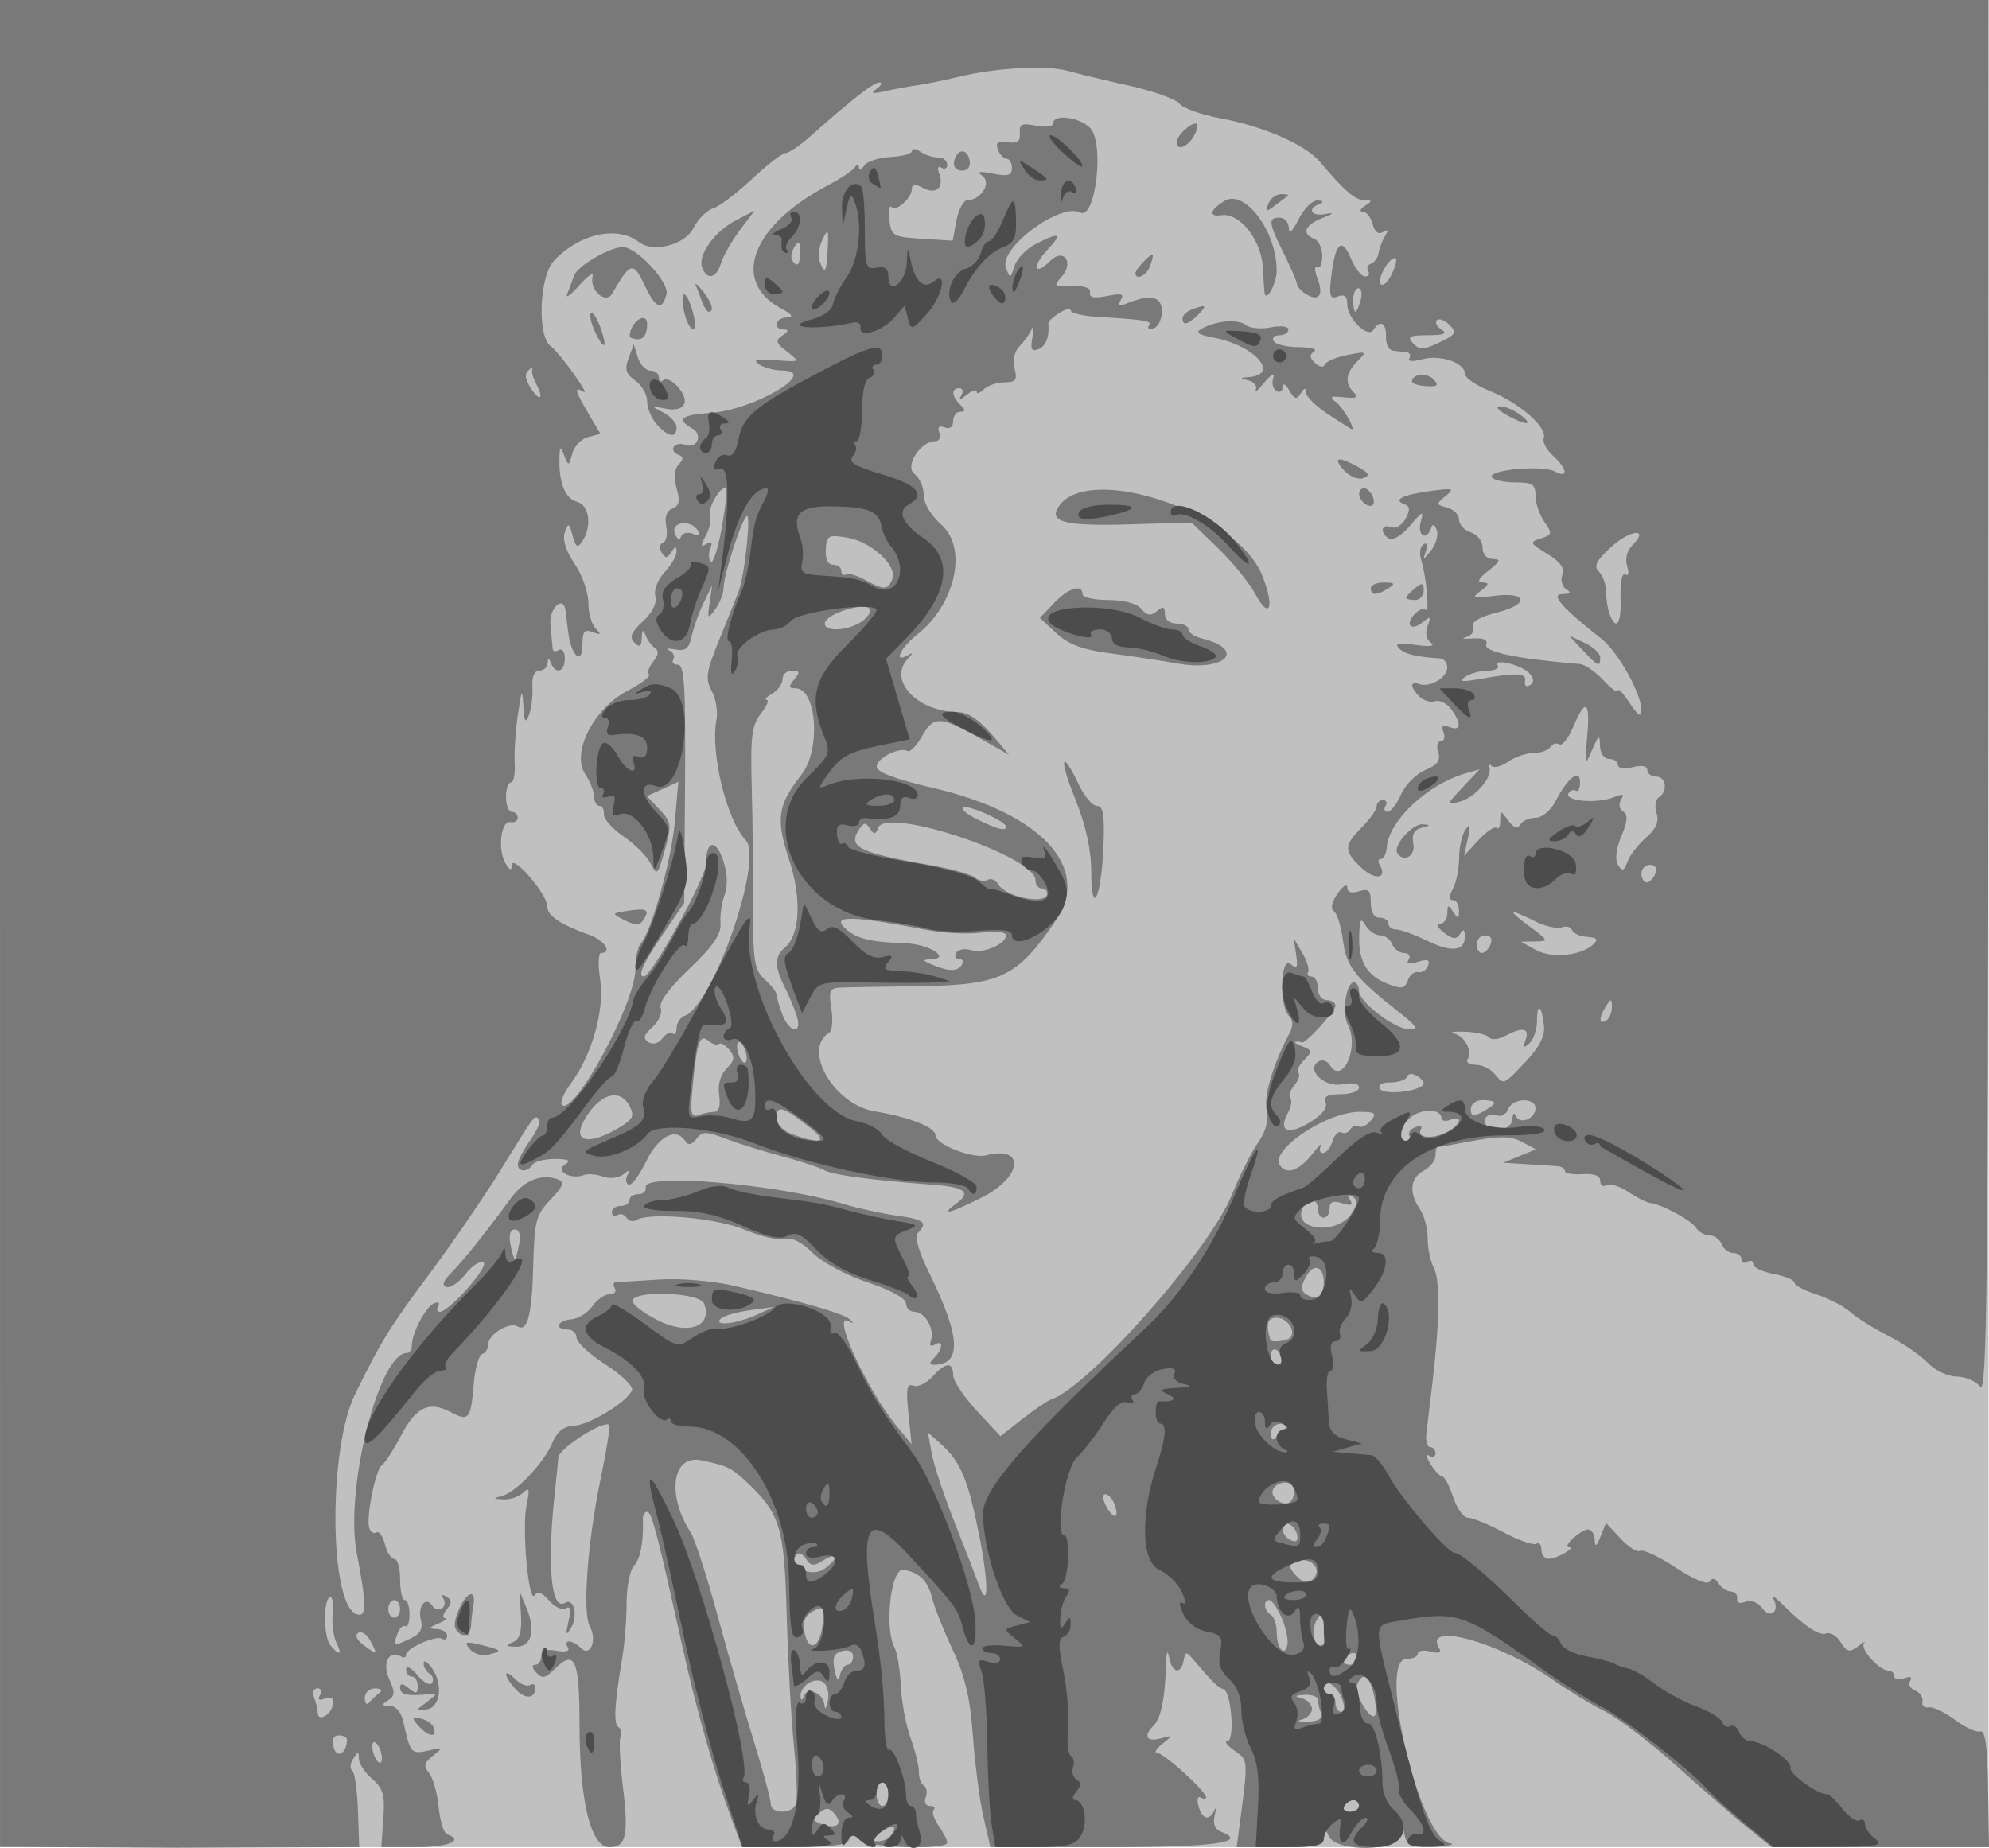 <?xml version="1.0" encoding="UTF-8" standalone="no"?>
<!-- Created with Inkscape (http://www.inkscape.org/) -->

<svg
   xmlns:dc="http://purl.org/dc/elements/1.1/"
   xmlns:cc="http://creativecommons.org/ns#"
   xmlns:rdf="http://www.w3.org/1999/02/22-rdf-syntax-ns#"
   xmlns:svg="http://www.w3.org/2000/svg"
   xmlns="http://www.w3.org/2000/svg"
   xmlns:sodipodi="http://sodipodi.sourceforge.net/DTD/sodipodi-0.dtd"
   xmlns:inkscape="http://www.inkscape.org/namespaces/inkscape"
   width="141.111mm"
   height="131.116mm"
   viewBox="0 0 500 464.584"
   id="svg2"
   version="1.1"
   inkscape:version="0.91 r13725"
   sodipodi:docname="Marilyn2.svg">
  <defs
     id="defs4" />
  <sodipodi:namedview
     id="base"
     pagecolor="#ffffff"
     bordercolor="#666666"
     borderopacity="1.0"
     inkscape:pageopacity="0.0"
     inkscape:pageshadow="2"
     inkscape:zoom="1.4421501"
     inkscape:cx="250.00003"
     inkscape:cy="232.29204"
     inkscape:document-units="px"
     inkscape:current-layer="layer1"
     showgrid="false"
     fit-margin-top="0"
     fit-margin-left="0"
     fit-margin-right="0"
     fit-margin-bottom="0"
     inkscape:window-width="1600"
     inkscape:window-height="837"
     inkscape:window-x="-8"
     inkscape:window-y="-8"
     inkscape:window-maximized="1" />
  <g
     inkscape:label="Layer 1"
     inkscape:groupmode="layer"
     id="layer1"
     transform="translate(-559.686,92.104)">
    <g
       id="g4280">
      <path
         style="fill:#c0c0c0"
         d="m 559.686,140.089 0,-232.193 249.941,0 249.941,0 0,232.193 0,232.193 -249.941,0 -249.941,0 0,-232.193 z"
         id="path4267"
         inkscape:connector-curvature="0" />
      <path
         sodipodi:nodetypes="ccccssscssssssssscsscssssssscccsssssscssssscssssscsccscscssssscccccsssscssccsssscscccssssssssssscsscscssscsssssssssssscsscsssscssscccsscsssscssssssssssssscssscsssccsssscssssssscsssscssscssssscssscscssssssssscscssssscssscssscsssscssscssssssssssscssccscsscsscsssscssscccscssssscssssscsssscsscssscscssssssssssssssssccssssssssssssssssssssssssssscscssssssscscssscssssssssssssssscccssssssccsssccssssssssssssscsssssssscsssssssssssssscscssssscsssssssssssssssssssscccsssssssssscsscssssccsssssssscsscssssscssscsscsssssssssscsssssssssssssssssssssssscssssssscssssssssssssssssssssssscssssssscsssssssscsscsscssccccssssssssscsssscscssssssscssscccsssssssssscssccccssccsscssssssscsscssscccccsssscssccssssssssccsscsssssssscssscsscssscsscsscssssssscscccsscccssssccccscccsssssssscsssscsssssssssscsssssssssssssssscsscsssssssssssssscssccsscsscsssssssscssccssccscsssssssssssssscssssssscssscssssssssssssscssscscscccsssssccssssssscsssssscsssscccssssssccsssccssssscscsscsssssscsscscsscsssssssssssccsssssssssccsssssccsssssccsssssssssssssssssssssccssssccsccsssssssssssssscscssscsssscscsscsccssssccscssscccsscsscsscccsscsccssscsssssssscssssssssssssssssssssssssssssssscssssssscssscccssccsscscsssccscccsssssssssssssssssssccsssssssssssssssssscssssssssssscssssscsssssssssscsssscssssssssscsssssssssscsscscsssssscsssscsssssssccsccscccsccscscsssssscssssssscssssssssssssccsscscssssssscccsssscsscssssssssscssssssssss"
         style="fill:#797979"
         d="m 559.686,140.089 0,-232.193 249.941,0 249.941,0 -0.047,175.624 c -0.039,146.35 -0.374,175.193 -2.012,173.036 -1.081,-1.423 -3.753,-2.588 -5.939,-2.588 -2.225,0 -5.408,-1.503 -7.232,-3.414 -1.791,-1.878 -6.252,-4.934 -9.912,-6.792 -3.66,-1.858 -7.986,-4.565 -9.613,-6.017 -1.627,-1.451 -5.454,-3.438 -8.504,-4.415 -3.05,-0.977 -5.546,-2.316 -5.546,-2.975 0,-0.66 -2.329,-1.637 -5.176,-2.171 -2.847,-0.534 -5.176,-1.646 -5.176,-2.47 0,-0.825 -0.666,-1.088 -1.479,-0.585 -0.813,0.503 -1.479,0.209 -1.479,-0.652 0,-0.861 -0.927,-1.566 -2.06,-1.566 -1.133,0 -2.443,-0.998 -2.911,-2.218 -0.468,-1.22 -1.837,-2.218 -3.043,-2.218 -1.205,0 -2.724,-0.846 -3.374,-1.88 -1.198,-1.905 -8.823,-6.035 -11.535,-6.248 -0.813,-0.064 -3.28,-1.314 -5.481,-2.777 -2.201,-1.463 -4.697,-2.231 -5.546,-1.706 -0.849,0.525 -1.544,0.045 -1.544,-1.066 0,-1.328 -1.522,-1.915 -4.437,-1.714 -2.44,0.169 -4.437,-0.181 -4.437,-0.778 0,-0.597 -0.832,-1.148 -1.849,-1.224 -1.017,-0.076 -4.511,-0.303 -7.764,-0.503 l -5.916,-0.364 4.116,-1.686 4.116,-1.686 -3.503,-1.875 c -2.703,-1.447 -5.478,-1.51 -12.152,-0.276 -4.757,0.879 -8.859,1.599 -9.117,1.599 -0.257,0 -0.468,0.975 -0.468,2.166 0,1.192 -1.331,2.879 -2.958,3.749 -3.43,1.836 -3.799,5.502 -0.971,9.654 1.093,1.604 1.974,4.914 1.958,7.354 -0.016,2.44 0.675,5.768 1.536,7.395 1.639,3.097 1.51,13.365 -0.365,29.116 -0.611,5.135 -1.288,10.833 -1.505,12.664 -0.216,1.83 0.214,3.328 0.956,3.328 0.742,0 1.349,0.705 1.349,1.566 0,0.861 -0.715,1.125 -1.588,0.585 -0.873,-0.54 -0.713,0.419 0.356,2.131 1.069,1.712 2.398,3.113 2.952,3.113 0.555,0 1.777,2.329 2.717,5.176 0.94,2.847 2.62,5.176 3.734,5.176 1.114,0 5.136,1.654 8.937,3.675 3.801,2.021 7.497,3.313 8.212,2.871 0.716,-0.442 1.301,0.233 1.301,1.502 0,1.268 0.832,2.296 1.849,2.283 2.046,-0.025 7.01,-2.876 5.071,-2.913 -1.81,-0.034 2.961,-4.459 4.807,-4.459 0.872,0 1.627,1.165 1.678,2.588 0.07,1.937 0.439,1.728 1.465,-0.831 l 1.371,-3.419 3.635,3.923 c 1.999,2.157 4.226,3.558 4.949,3.111 0.722,-0.446 4.738,1.444 8.925,4.201 4.655,3.066 7.98,4.417 8.561,3.477 0.612,-0.99 1.39,-0.823 2.189,0.471 0.682,1.104 2.096,2.037 3.143,2.074 1.046,0.037 1.744,0.845 1.551,1.795 -0.211,1.036 0.616,1.357 2.063,0.802 1.437,-0.551 3.169,0.105 4.277,1.621 2.075,2.837 4.516,0.679 2.756,-2.436 -0.574,-1.017 0.303,-0.518 1.95,1.109 5.966,5.894 9.587,8.33 11.367,7.647 0.999,-0.383 2.637,0.619 3.641,2.226 1.545,2.474 2.21,2.629 4.331,1.01 1.378,-1.052 2.062,-1.38 1.519,-0.729 -1.105,1.326 3.865,6.853 6.162,6.853 0.813,0 1.479,0.645 1.479,1.433 0,0.788 1.107,1.008 2.461,0.488 1.543,-0.592 2.098,-0.357 1.488,0.631 -0.535,0.866 0.027,1.959 1.25,2.429 1.223,0.469 2.051,1.704 1.84,2.743 -0.211,1.039 0.479,1.713 1.534,1.497 1.054,-0.216 4.049,1.197 6.655,3.139 2.606,1.942 5.492,3.254 6.413,2.916 1.167,-0.429 1.745,3.884 1.908,14.239 l 0.233,14.855 -27.305,0 -27.305,0 -5.977,-4.807 c -3.287,-2.644 -11.299,-9.605 -17.804,-15.469 -6.505,-5.864 -14.681,-12.1 -18.171,-13.857 -3.489,-1.757 -9.339,-5.307 -12.999,-7.888 -13.531,-9.542 -32.946,-14.908 -28.621,-7.91 0.636,1.029 -0.143,1.297 -2.206,0.758 -1.754,-0.459 -3.189,-0.231 -3.189,0.507 0,0.737 -1.292,1.34 -2.871,1.34 -7.364,0 3.119,44.791 10.838,46.309 1.719,0.338 0.01,0.705 -3.797,0.816 -6.08,0.177 -7,-0.203 -7.563,-3.126 l -0.641,-3.328 -0.201,3.435 c -0.253,4.313 -16.367,4.639 -18.214,0.368 -0.862,-1.993 -1.02,-1.955 -1.109,0.264 -0.089,2.222 -1.651,2.588 -11.049,2.588 l -10.945,0 0.541,-4.067 c 2.425,-18.227 2.452,-17.718 -1.08,-20.192 -1.855,-1.299 -2.679,-2.362 -1.833,-2.362 1.969,0 1.086,-12.389 -0.932,-13.073 -1.435,-0.486 -2.688,-1.71 -7.333,-7.163 -2.073,-2.434 -2.237,-2.437 -2.697,-0.051 -0.697,3.62 -2.911,3.142 -3.65,-0.788 -0.4,-2.13 -0.678,-1.465 -0.773,1.849 -0.238,8.311 -1.26,13.397 -3.052,15.189 -2.712,2.712 -1.918,4.305 1.657,3.321 3.234,-0.89 3.247,-0.851 0.457,1.379 -1.579,1.262 -2.135,2.295 -1.236,2.295 1.679,0 12.241,9.623 12.241,11.153 0,0.469 -0.603,0.48 -1.341,0.024 -0.738,-0.456 -0.993,0.503 -0.567,2.131 0.876,3.349 2.725,3.864 3.99,1.111 0.467,-1.017 0.503,-0.43 0.079,1.304 -0.499,2.044 0.058,3.47 1.586,4.057 7.044,2.703 -1.686,3.883 -28.722,3.883 l -29.237,0 -1.733,-7.508 c -0.953,-4.129 -2.147,-13.28 -2.653,-20.335 -0.687,-9.58 -1.97,-15.074 -5.065,-21.701 -2.279,-4.881 -4.592,-10.677 -5.14,-12.88 -1.133,-4.558 -3.141,-6.58 -7.266,-7.315 -3.15,-0.561 -4.882,14.592 -2.238,19.577 0.683,1.287 1.39,5.613 1.571,9.613 0.181,4 1.298,9.936 2.481,13.189 1.184,3.254 2.112,7.067 2.064,8.475 -0.048,1.407 0.506,2.926 1.232,3.375 0.726,0.449 0.945,1.793 0.487,2.987 -0.464,1.208 0.001,2.171 1.051,2.171 1.036,0 1.463,0.42 0.95,0.934 -0.514,0.514 0.041,2.325 1.232,4.026 1.191,1.701 2.166,3.61 2.166,4.243 0,1.948 -19.937,1.316 -22.073,-0.699 -1.568,-1.479 -2.095,-1.479 -2.637,0 -0.472,1.289 -4.642,1.849 -13.759,1.849 l -13.081,0 -2.898,-7.764 c -4.194,-11.238 -8.519,-26.452 -12.085,-42.519 -6.37,-28.698 -7.759,-34.016 -8.887,-34.016 -0.635,0 -1.124,0.832 -1.087,1.849 0.212,5.698 -0.612,9.999 -2.246,11.726 -1.017,1.075 -1.849,5.282 -1.849,9.349 0,4.067 -0.49,10.281 -1.089,13.809 -1.939,11.426 -2.234,16.567 -0.995,17.333 0.668,0.413 0.91,1.561 0.539,2.552 -0.372,0.991 -0.111,6.442 0.579,12.114 1.53,12.573 0.883,15.569 -3.365,15.569 -4.692,0 -7.502,-11.58 -7.502,-30.915 0,-16.38 -1.166,-18.943 -6.286,-13.822 -2.275,2.275 -3.099,2.425 -4.588,0.832 -1.089,-1.166 -1.2,-1.942 -0.277,-1.942 0.845,0 1.537,-0.954 1.537,-2.12 0,-1.472 1.167,-1.909 3.816,-1.429 2.395,0.434 3.464,0.123 2.871,-0.837 -1.289,-2.086 1.186,-1.939 3.322,0.197 2.316,2.316 4.088,-2.064 2.199,-5.439 -1.882,-3.362 -0.594,-21.13 2.673,-36.896 1.51,-7.286 2.505,-13.489 2.21,-13.783 -1.335,-1.335 -12.672,5.921 -12.819,8.205 -0.091,1.407 -0.394,4.555 -0.673,6.995 -2.236,19.528 -1.239,31.777 2.402,29.526 2.202,-1.361 3.309,3.259 1.498,6.248 -1.333,2.199 -1.449,1.912 -0.648,-1.61 0.679,-2.983 0.472,-3.976 -0.68,-3.265 -0.91,0.563 -2.807,-0.322 -4.215,-1.966 -1.734,-2.025 -2.893,-2.449 -3.595,-1.315 -1.527,2.471 -3.281,-16.843 -2.057,-22.645 0.858,-4.068 0.698,-4.637 -0.881,-3.126 -1.062,1.017 -3.295,1.771 -4.962,1.677 -2.649,-0.15 -2.691,-0.26 -0.332,-0.869 3.55,-0.918 10.606,-8.381 12.701,-13.435 1.136,-2.74 2.843,-4.08 5.387,-4.228 3.987,-0.232 13.478,-6.035 14.599,-8.927 0.373,-0.962 -2.612,-3.86 -6.632,-6.44 -4.02,-2.58 -7.31,-5.62 -7.31,-6.755 0,-1.135 -0.998,-2.064 -2.218,-2.064 -3.436,0 -2.616,-2.298 0.915,-2.564 1.723,-0.13 4.09,-1.602 5.26,-3.273 1.17,-1.67 3.127,-3.037 4.349,-3.037 1.222,0 1.811,-0.666 1.308,-1.479 -0.503,-0.813 -0.376,-1.508 0.282,-1.543 0.658,-0.035 5.522,-0.335 10.81,-0.667 5.597,-0.351 13.629,0.335 19.226,1.643 17.526,4.096 27.342,6.965 28.839,8.428 0.975,0.954 0.849,1.09 -0.37,0.402 -4.512,-2.547 4.617,17.333 12.165,26.491 l 3.657,4.437 -0.801,-7.756 c -0.641,-6.212 -0.394,-7.6 1.241,-6.973 1.123,0.431 3.268,-0.571 4.766,-2.227 3.343,-3.694 5.218,-3.845 5.242,-0.422 0.01,1.423 2.687,5.461 5.948,8.973 l 5.929,6.384 5.514,-4.321 c 3.033,-2.377 6.284,-4.584 7.224,-4.905 9.59,-3.279 39.729,-37.404 45.434,-51.444 2.016,-4.96 4.981,-10.867 6.59,-13.127 1.944,-2.729 2.661,-5.489 2.138,-8.225 -0.704,-3.683 1.562,-11.249 5.778,-19.288 0.975,-1.859 0.925,-3.286 -0.152,-4.363 -2.532,-2.532 -2.13,-15.121 0.415,-13.008 1.636,1.358 1.899,0.904 1.398,-2.407 l -0.618,-4.08 2.17,3.679 c 1.193,2.023 1.856,4.186 1.473,4.807 -0.383,0.62 0.007,1.128 0.869,1.128 0.861,0 1.566,1.331 1.566,2.958 0,1.643 0.986,2.958 2.218,2.958 1.22,0 2.218,0.635 2.218,1.412 0,1.384 -7.777,9.838 -8.504,9.243 -0.203,-0.166 -0.869,-0.256 -1.479,-0.199 -0.61,0.057 0.137,0.594 1.66,1.192 2.52,0.99 2.56,1.298 0.44,3.417 -1.281,1.281 -1.933,2.725 -1.449,3.209 0.484,0.484 0.025,1.91 -1.021,3.17 -1.045,1.259 -1.496,2.694 -1.002,3.188 0.494,0.494 0.225,2.155 -0.597,3.692 -2.461,4.599 -0.127,5.737 5.255,2.562 3.196,-1.886 4.752,-3.76 4.237,-5.102 -0.6,-1.562 0.397,-2.122 3.781,-2.122 2.527,0 4.595,-0.749 4.595,-1.664 0,-1.034 -1.569,-1.35 -4.141,-0.836 -4.519,0.904 -9.335,-3.704 -6.016,-5.756 0.888,-0.549 2.154,-0.123 2.815,0.946 3.196,5.171 7.523,-4.573 4.522,-10.181 -1.54,-2.878 -0.437,-10.609 1.514,-10.609 0.719,0 1.307,0.964 1.307,2.143 0,2.788 9.074,9.693 12.711,9.672 2.234,-0.013 1.785,-0.831 -2.17,-3.947 -11.63,-9.163 -13.711,-11.79 -14.573,-18.394 -0.466,-3.565 -1.501,-6.909 -2.301,-7.43 -0.887,-0.578 -0.512,-2.293 0.961,-4.396 1.328,-1.896 2.415,-2.589 2.415,-1.54 0,1.235 1.044,1.576 2.958,0.969 2.434,-0.772 2.958,-0.266 2.958,2.858 0,2.389 0.823,3.797 2.218,3.797 1.22,0 2.218,0.666 2.218,1.479 0,0.813 0.879,1.479 1.954,1.479 1.075,0 4.54,1.258 7.699,2.795 6.278,3.054 9.585,2.671 9.55,-1.104 -0.016,-1.768 -0.342,-1.926 -1.196,-0.581 -0.922,1.451 -1.79,1.382 -4.044,-0.323 -1.617,-1.223 -2.063,-2.192 -1.022,-2.218 1.017,-0.026 1.859,-1.212 1.871,-2.635 0.019,-2.212 0.231,-2.266 1.456,-0.37 1.225,1.896 1.437,1.842 1.456,-0.37 0.012,-1.423 -0.666,-2.588 -1.508,-2.588 -1.055,0 -1.055,-0.889 0,-2.861 0.842,-1.573 1.541,-5.067 1.554,-7.764 0.012,-2.697 0.732,-5.902 1.599,-7.122 1.195,-1.682 1.341,-1.154 0.604,2.187 l -0.972,4.405 3.655,-3.944 c 2.01,-2.169 4.058,-3.541 4.55,-3.049 0.492,0.492 0.895,-0.342 0.895,-1.853 0,-2.666 0.059,-2.667 1.993,-0.022 1.381,1.888 2.316,2.202 3.045,1.022 0.579,-0.937 2.327,-1.703 3.885,-1.703 1.612,0 3.763,-1.799 4.991,-4.175 3.069,-5.934 6.157,-8.305 6.157,-4.725 0,1.522 -0.477,2.473 -1.06,2.112 -0.583,-0.36 -1.409,-0.09 -1.836,0.602 -1.255,2.03 7.348,2.755 11.537,0.973 2.116,-0.9 2.535,-0.726 1.659,0.691 -0.661,1.07 -0.43,2.354 0.531,2.948 1.258,0.777 1.141,2.396 -0.448,6.198 -1.333,3.189 -1.657,5.944 -0.853,7.245 1.055,1.706 1.501,1.553 2.384,-0.817 0.598,-1.604 2.701,-4.33 4.675,-6.058 2.539,-2.222 3.308,-4.025 2.63,-6.161 -0.527,-1.661 -0.266,-3.448 0.581,-3.971 2.332,-1.441 1.841,-5.213 -0.679,-5.213 -1.22,0 -2.218,-0.738 -2.218,-1.639 0,-1.01 -1.419,-1.283 -3.697,-0.711 -2.132,0.535 -3.697,0.29 -3.697,-0.579 0,-0.829 -0.998,-1.507 -2.218,-1.507 -1.295,0 -2.246,-1.385 -2.285,-3.328 -0.059,-2.921 -0.303,-2.785 -2,1.109 -1.847,4.238 -1.902,4.088 -1.224,-3.328 0.825,-9.033 -0.396,-9.919 -3.484,-2.529 -1.203,2.88 -2.787,4.865 -3.52,4.413 -0.733,-0.453 -1.75,-0.147 -2.261,0.68 -0.511,0.827 -2.405,1.503 -4.21,1.503 -1.805,0 -4.673,0.975 -6.374,2.166 -1.701,1.191 -3.568,1.691 -4.15,1.109 -0.581,-0.581 -0.84,-0.391 -0.576,0.422 0.794,2.439 -3.686,7.569 -7.452,8.535 -3.44,0.882 -3.424,0.8 0.739,-3.622 l 4.259,-4.524 -3.697,1.084 c -9.494,2.783 -19.133,11.856 -19.632,18.48 -0.123,1.634 -0.787,2.972 -1.475,2.972 -0.688,0 -0.84,0.666 -0.337,1.479 2.095,3.39 -1.071,3.988 -4.465,0.843 -4.593,-4.257 -4.589,-5.705 0.028,-10.322 2.034,-2.034 3.697,-4.393 3.697,-5.244 0,-0.85 0.705,-1.546 1.566,-1.546 0.861,0 1.155,0.666 0.652,1.479 -0.503,0.813 -0.265,1.479 0.528,1.479 0.793,0 2.319,-1.98 3.39,-4.4 1.071,-2.42 3.806,-5.17 6.077,-6.111 3.069,-1.271 3.905,-2.42 3.253,-4.473 -0.482,-1.52 -0.187,-2.763 0.655,-2.763 0.843,0 1.146,-1.006 0.674,-2.235 -0.614,-1.599 -0.18,-1.975 1.525,-1.321 2.898,1.112 3.075,-0.848 0.405,-4.499 -1.088,-1.488 -2.912,-2.393 -4.054,-2.012 -1.142,0.381 -2.914,-0.146 -3.938,-1.17 -2.385,-2.385 -2.392,-3.989 -0.013,-3.136 2.666,0.956 7.025,-1.629 7.025,-4.166 0,-1.192 -0.832,-2.222 -1.849,-2.29 -6.182,-0.412 -8.798,-1.058 -10.277,-2.538 -1.239,-1.239 -0.178,-1.46 4.12,-0.86 3.69,0.515 5.1,0.319 3.889,-0.542 -1.155,-0.821 -1.481,-2.462 -0.832,-4.19 0.922,-2.456 0.747,-2.58 -1.297,-0.919 -1.3,1.056 -2.686,1.389 -3.08,0.739 -0.861,-1.421 2.754,-5.042 3.895,-3.901 1.013,1.013 0.168,-8.423 -1.117,-12.473 -0.532,-1.675 -0.282,-3.468 0.556,-3.986 0.936,-0.578 1.167,0.086 0.601,1.724 -0.803,2.322 -0.632,2.293 1.331,-0.231 1.239,-1.593 1.872,-3.888 1.407,-5.102 -0.572,-1.492 -1.038,-1.632 -1.438,-0.432 -1.09,3.27 -3.514,1.816 -2.59,-1.554 0.815,-2.973 0.528,-2.874 -2.694,0.928 -1.984,2.341 -4.346,3.799 -5.25,3.24 -2.392,-1.478 -2.014,-3.848 0.462,-2.898 1.192,0.457 2.791,-0.474 3.686,-2.146 1.175,-2.196 1.109,-3.122 -0.256,-3.61 -3.047,-1.089 -0.623,-2.353 6.353,-3.313 5.911,-0.813 6.326,-0.685 3.977,1.23 -2.49,2.03 -2.471,2.177 0.37,2.92 1.646,0.43 2.992,1.798 2.992,3.04 0,1.241 1.331,2.68 2.958,3.196 1.627,0.516 2.958,2.225 2.958,3.797 0,1.724 1.027,2.871 2.588,2.891 2.098,0.027 1.887,0.581 -1.109,2.925 -2.512,1.965 -2.986,2.918 -1.479,2.972 1.759,0.063 1.659,0.504 -0.48,2.125 -2.407,1.824 -2.067,1.961 3.136,1.263 8.583,-1.151 9.372,2.049 1.023,4.151 -4.548,1.145 -6.557,2.352 -6.062,3.643 0.407,1.061 -0.387,2.216 -1.766,2.566 -1.379,0.35 -0.648,0.502 1.624,0.339 2.714,-0.195 3.895,0.318 3.443,1.495 -0.716,1.865 7.85,3.656 23.555,4.924 1.259,0.102 3.921,1.946 5.916,4.098 1.995,2.152 3.631,3.317 3.636,2.588 0.006,-0.729 1.332,0.671 2.948,3.112 2.163,3.266 2.941,3.738 2.948,1.79 0.015,-4.106 -5.865,-14.642 -9.976,-17.876 -9.926,-7.808 -12.975,-11.273 -9.939,-11.297 2.074,-0.016 2.369,-0.371 1.019,-1.227 -1.044,-0.663 -1.483,-2.289 -0.974,-3.614 0.643,-1.676 -0.513,-3.284 -3.797,-5.281 -4.429,-2.693 -4.528,-2.932 -1.602,-3.861 2.876,-0.913 2.945,-1.238 0.889,-4.174 -1.226,-1.751 -2.23,-4.699 -2.23,-6.552 0,-2.852 -0.779,-3.368 -5.089,-3.368 -2.799,0 -5.448,-0.58 -5.886,-1.29 -1.141,-1.847 12.666,-3.138 15.773,-1.475 3.542,1.896 3.281,-0.595 -0.413,-3.938 -1.656,-1.498 -2.704,-3.522 -2.33,-4.496 0.991,-2.582 -6.254,-8.891 -13.516,-11.772 -3.457,-1.371 -6.285,-3.312 -6.285,-4.313 0,-2.802 -6.186,-4.915 -10.732,-3.666 -2.388,0.656 -3.73,0.559 -3.24,-0.234 0.46,-0.745 0.132,-1.437 -0.73,-1.539 -0.861,-0.102 -2.398,-0.279 -3.415,-0.395 -1.017,-0.116 -1.796,-1.696 -1.731,-3.512 0.124,-3.484 -1.497,-4.377 -3.135,-1.727 -1.391,2.25 -6.596,-2.8 -6.596,-6.4 0,-2.034 -0.696,-2.62 -2.357,-1.982 -1.968,0.755 -2.248,-0.039 -1.698,-4.806 1.001,-8.667 2.64,-10.279 4.925,-4.843 1.069,2.543 2.681,4.624 3.582,4.624 0.901,0 1.261,-0.609 0.802,-1.353 -0.46,-0.744 -0.13,-1.588 0.733,-1.876 0.863,-0.288 1.718,-1.509 1.899,-2.714 0.182,-1.205 0.914,-3.126 1.627,-4.269 0.913,-1.463 0.762,-1.747 -0.511,-0.96 -1.15,0.711 -2.102,-0.013 -2.619,-1.99 -0.447,-1.709 -1.567,-3.117 -2.489,-3.129 -0.922,-0.012 -0.678,-0.668 0.542,-1.456 1.925,-1.244 1.897,-1.437 -0.214,-1.456 -2.274,-0.021 -4.872,-2.277 -11.225,-9.748 -3.589,-4.22 -14.174,-8.831 -24.795,-10.799 -4.88,-0.905 -9.553,-2.565 -10.384,-3.691 -0.831,-1.125 -6.488,-3.157 -12.571,-4.515 -6.083,-1.358 -13.057,-3.036 -15.497,-3.729 -5.246,-1.489 -18.027,-0.804 -27.36,1.468 -3.66,0.891 -8.319,1.844 -10.353,2.117 -2.034,0.274 -5.694,0.946 -8.134,1.495 -3.356,0.754 -3.896,0.613 -2.218,-0.579 1.22,-0.867 1.535,-1.586 0.699,-1.599 -1.433,-0.021 -7.081,4.388 -17.494,13.658 -2.513,2.237 -5.252,4.078 -6.088,4.092 -0.836,0.014 -4.637,2.95 -8.447,6.525 -3.811,3.575 -8.23,6.913 -9.822,7.418 -1.591,0.505 -3.798,2.727 -4.903,4.937 -2.102,4.203 -10.118,6.271 -13.653,3.523 -5.473,-4.254 -15.004,-2.152 -21.452,4.73 -3.641,3.886 -4.189,18.963 -0.779,21.413 2.197,1.579 10.173,12.673 8.261,11.491 -2.458,-1.519 -2.191,-0.347 1.249,5.483 l 2.996,5.078 -3.106,0.812 c -1.708,0.447 -3.501,2.323 -3.984,4.17 -0.83,3.174 -0.94,3.201 -2.005,0.479 -0.991,-2.531 -1.137,-2.433 -1.21,0.819 -0.139,6.129 1.469,10.037 4.449,10.817 3.08,0.805 3.79,6.125 1.32,9.888 -1.202,1.831 -1.629,1.586 -2.444,-1.4 -0.889,-3.256 -1.086,-3.337 -1.972,-0.812 -0.628,1.79 0.265,4.647 2.467,7.892 1.898,2.797 3.451,7.189 3.451,9.76 0,2.571 0.832,5.512 1.849,6.536 1.482,1.493 1.336,1.667 -0.739,0.877 -2.084,-0.793 -2.588,-0.177 -2.588,3.166 0,5.397 -2.898,2.788 -3.6,-3.241 -0.275,-2.36 -0.575,-4.791 -0.668,-5.401 -0.603,-3.969 -4.198,-0.461 -3.788,3.697 0.26,2.644 0.516,5.345 0.568,6.003 0.052,0.658 0.76,0.785 1.573,0.282 0.813,-0.503 1.479,0.456 1.479,2.131 0,3.343 -2.274,4.13 -3.457,1.196 -0.597,-1.479 -0.769,-1.479 -0.863,0 -0.064,1.017 -1.008,1.849 -2.097,1.849 -1.244,0 -1.889,1.547 -1.733,4.162 0.136,2.289 -0.257,5.451 -0.873,7.025 -0.874,2.231 -1.185,1.721 -1.409,-2.314 -0.253,-4.535 -0.423,-4.259 -1.372,2.218 -0.596,4.067 -0.953,9.558 -0.793,12.201 0.16,2.644 -0.268,4.807 -0.951,4.807 -0.683,0 -1.241,1.664 -1.241,3.697 0,2.034 0.666,3.697 1.479,3.697 0.813,0 1.479,0.666 1.479,1.479 0,0.813 -0.832,1.313 -1.849,1.109 -2.372,-0.474 -3.26,6.86 -1.249,10.315 1.101,1.891 1.541,2.034 1.574,0.511 0.063,-2.964 8.919,7.229 8.919,10.266 0,2.442 3.083,4.545 10.722,7.311 3.744,1.356 5.717,4.504 2.823,4.504 -0.684,0 -0.789,3.001 -0.232,6.67 1.158,7.631 -2.01,18.897 -7.343,26.11 -1.8,2.434 -2.821,4.873 -2.27,5.419 2.998,2.97 18.484,-25.653 18.484,-34.164 0,-2.707 0.578,-5.555 1.285,-6.328 2.686,-2.937 7.774,-21.041 8.623,-30.683 l 0.885,-10.052 -3.942,1.796 -3.942,1.796 3.19,3.395 c 2.966,3.157 3.057,3.869 1.296,10.157 -1.782,6.365 -1.991,6.566 -3.556,3.426 -0.915,-1.835 -3.983,-4.914 -6.818,-6.843 -2.835,-1.929 -5.062,-4.445 -4.949,-5.59 0.113,-1.146 -0.386,-2.083 -1.109,-2.083 -0.723,0 -1.315,-1.022 -1.315,-2.27 0,-1.249 -1.038,-3.854 -2.306,-5.79 -3.506,-5.351 2.204,-16.484 10.729,-20.918 3.413,-1.775 5.813,-3.618 5.335,-4.097 -0.478,-0.478 0.015,-1.935 1.095,-3.236 1.302,-1.569 1.448,-2.703 0.432,-3.363 -0.842,-0.548 -1.912,-1.995 -2.376,-3.215 -0.623,-1.637 -0.875,-1.463 -0.961,0.666 -0.089,2.208 -0.524,2.477 -1.853,1.148 -1.329,-1.329 -0.832,-2.575 2.122,-5.312 2.417,-2.24 3.589,-4.605 3.138,-6.331 -0.408,-1.562 0.594,-4.167 2.315,-6.014 1.67,-1.792 3.025,-4.118 3.013,-5.169 -0.018,-1.489 -0.303,-1.468 -1.294,0.096 -1.033,1.631 -1.493,1.647 -2.458,0.087 -0.665,-1.076 -0.516,-2.143 0.34,-2.428 0.839,-0.28 1.214,-2.141 0.832,-4.136 -0.453,-2.369 0.088,-3.927 1.56,-4.492 1.709,-0.656 1.964,-1.875 1.055,-5.045 -0.772,-2.692 -0.593,-4.826 0.504,-5.994 1.288,-1.372 1.25,-1.979 -0.155,-2.494 -1.022,-0.375 -1.5,-1.261 -1.062,-1.969 0.438,-0.708 1.706,-0.939 2.817,-0.512 3.026,1.161 4.629,-2.541 1.789,-4.131 -4.073,-2.279 -2.75,-3.408 4.546,-3.879 11.004,-0.711 27.727,-10.603 18.029,-10.665 -1.956,-0.012 -4.555,-0.717 -5.775,-1.566 -1.656,-1.152 -0.612,-1.417 4.117,-1.043 6.32,0.5 6.327,0.495 2.958,-2.12 -2.881,-2.236 -3.051,-2.837 -1.159,-4.088 1.486,-0.983 1.608,-1.475 0.37,-1.49 -2.885,-0.035 -2.17,-2.973 0.739,-3.04 1.827,-0.042 1.372,-0.719 -1.547,-2.301 -12.651,-6.86 -7.249,-20.888 11.918,-30.945 3.04,-1.595 6.017,-3.572 6.614,-4.394 0.716,-0.983 1.102,-0.988 1.132,-0.014 0.025,0.813 0.598,0.607 1.274,-0.459 0.676,-1.066 3.658,-2.064 6.626,-2.218 2.968,-0.154 5.4,-0.819 5.404,-1.477 0.003,-0.658 0.839,-0.668 1.855,-0.023 1.818,1.155 2.605,1.406 5.546,1.774 0.813,0.102 1.479,0.89 1.479,1.751 0,0.861 -0.658,1.16 -1.462,0.663 -0.828,-0.512 -1.092,0.061 -0.608,1.321 1.385,3.609 -0.639,5.561 -3.935,3.797 -2.035,-1.089 -2.868,-1.06 -2.868,0.102 0,2.357 -3.894,5.911 -5.131,4.683 -0.575,-0.571 -0.821,0.882 -0.546,3.229 0.471,4.022 0.945,4.295 8.209,4.744 l 7.709,0.476 0.959,-5.114 c 0.528,-2.813 1.802,-5.114 2.832,-5.114 3.431,0 6.06,-4.444 3.619,-6.118 -1.491,-1.022 -0.692,-1.174 2.683,-0.509 3.794,0.747 4.807,0.454 4.807,-1.389 0,-1.285 -0.594,-2.336 -1.321,-2.336 -0.726,0 -1.72,-1.039 -2.207,-2.309 -0.666,-1.735 -0.062,-2.195 2.43,-1.849 2.47,0.343 3.257,-0.239 3.085,-2.285 -0.192,-2.272 0.51,-2.597 4.067,-1.886 2.394,0.479 4.299,0.221 4.299,-0.582 0,-2.487 6.821,-1.57 9.384,1.263 3.556,3.929 1.234,23.132 -2.558,21.153 -4.961,-2.59 -20.516,8.933 -18.705,13.856 1.05,2.853 1.126,2.839 2.152,-0.386 0.585,-1.839 2.979,-4.335 5.322,-5.546 6.086,-3.147 6.9,-2.734 2.932,1.489 -3.894,4.145 -3.252,6.738 0.692,2.794 3.48,-3.48 6.159,0.376 2.823,4.062 -2.061,2.278 -1.843,2.463 2.663,2.252 3.172,-0.148 4.782,0.411 4.552,1.58 -0.25,1.271 1.029,1.532 4.297,0.878 3.639,-0.728 4.389,-0.503 3.442,1.03 -0.918,1.485 -0.525,1.681 1.619,0.807 5.877,-2.396 8.694,-1.749 8.721,2.004 0.015,1.964 -0.899,3.88 -2.029,4.259 -1.13,0.379 -1.693,0.103 -1.25,-0.612 0.783,-1.267 -0.226,-1.44 -13.333,-2.274 -3.457,-0.22 -6.285,-0.929 -6.285,-1.575 0,-0.646 -1.287,-0.371 -2.86,0.611 -1.573,0.982 -2.825,2.153 -2.783,2.601 0.32,3.383 -0.61,5.804 -2.51,6.533 -1.757,0.674 -2.072,-0.006 -1.47,-3.169 0.422,-2.215 0.323,-3.041 -0.219,-1.836 -0.542,1.206 -1.925,3.131 -3.074,4.28 -1.249,1.249 -1.736,3.488 -1.213,5.572 0.73,2.91 0.309,3.485 -2.555,3.485 -1.886,0 -4.228,0.799 -5.204,1.775 -0.976,0.976 -1.775,1.227 -1.775,0.558 0,-0.669 -1.126,-0.303 -2.502,0.813 -1.7,1.379 -2.146,1.437 -1.392,0.181 0.611,-1.017 0.406,-1.849 -0.456,-1.849 -2.084,0 -1.986,1.947 0.208,4.141 1.38,1.38 1.38,1.775 0,1.775 -0.976,0 -1.775,1.069 -1.775,2.377 0,1.468 -0.82,2.062 -2.143,1.554 -1.432,-0.55 -1.87,-0.112 -1.321,1.321 0.452,1.179 -0.003,2.143 -1.011,2.143 -3.771,0 -7.802,6.369 -5.225,8.254 1.268,0.927 2.305,3.294 2.305,5.26 0,2.121 1.805,5.158 4.437,7.468 6.66,5.844 3.577,19.993 -6.004,27.561 -4.261,3.366 -6.146,7.367 -2.5,5.309 1.479,-0.835 1.479,-0.645 0,0.948 -4.906,5.286 2.361,13.113 12.328,13.279 3.134,0.052 5.787,1.929 10.225,7.234 l 2.958,3.536 -6.655,-3.776 c -10.639,-6.037 -12.213,-6.141 -15.145,-1.006 -1.416,2.48 -3.08,4.211 -3.697,3.847 -1.959,-1.154 -7.778,1.769 -7.778,3.906 0,1.381 4.721,3.155 14.42,5.418 26.938,6.288 39.625,19.984 30.698,33.14 -9.79,14.427 -13.853,16.375 -34.7,16.64 -9.39,0.119 -18.325,0.286 -19.855,0.37 -2.333,0.128 -2.647,0.982 -1.946,5.302 0.46,2.832 0.214,5.533 -0.546,6.003 -6.832,4.222 1.144,18.033 11.421,19.776 9.027,1.531 15.297,4.025 15.297,6.084 0,2.225 9.296,5.875 12.708,4.989 9.924,-2.578 9.219,5.385 -0.932,10.529 -8.059,4.084 -10.882,4.765 -6.515,1.572 3.771,-2.757 2.175,-4.095 -5.576,-4.678 -15.725,-1.182 -25.512,-2.489 -27.667,-3.695 -1.285,-0.719 -5.997,-2.274 -10.471,-3.455 -4.474,-1.181 -10.796,-3.148 -14.05,-4.372 -5.254,-1.976 -6.107,-1.977 -7.622,-0.01 -1.116,1.448 -2.042,1.673 -2.675,0.648 -2.303,-3.727 -6.801,-1.459 -9.946,5.015 -1.759,3.62 -3.758,6.236 -4.442,5.814 -0.684,-0.423 -0.772,-1.555 -0.196,-2.515 0.788,-1.315 0.52,-1.335 -1.085,-0.081 -1.202,0.939 -3.424,1.189 -5.09,0.574 -1.627,-0.6 -3.79,-0.78 -4.807,-0.398 -3.292,1.234 -7.343,-1.008 -4.765,-2.638 1.61,-1.018 0.948,-1.383 -2.542,-1.399 -2.596,-0.012 -5.131,0.644 -5.633,1.457 -1.224,1.98 -3.697,1.886 -3.697,-0.141 0,-0.891 1.404,-3.592 3.119,-6.001 1.716,-2.409 2.714,-4.786 2.218,-5.281 -1.154,-1.154 -0.731,-1.71 -9.432,12.413 -4.094,6.645 -12.06,18.292 -17.703,25.881 -10.542,14.18 -12.217,16.881 -19.084,30.763 -6.755,13.656 -6.552,52.705 0.288,55.33 2.631,1.01 2.653,-2.127 0.111,-15.354 -3.053,-15.882 5.56,-50.284 12.589,-50.284 0.7,-3e-5 1.273,-0.866 1.273,-1.924 0,-3.119 3.539,-9.794 5.623,-10.604 1.059,-0.412 1.519,-0.091 1.022,0.713 -0.497,0.804 -0.334,1.462 0.362,1.462 2.348,0 12.51,-11.477 10.992,-12.415 -0.822,-0.508 -2.857,0.809 -4.523,2.927 -1.666,2.118 -3.827,3.585 -4.802,3.259 -1.187,-0.396 -0.817,-1.542 1.118,-3.467 2.974,-2.959 9.091,-10.599 15.025,-18.769 3.338,-4.595 7.82,-6.396 11.964,-4.806 1.668,0.64 1.248,1.754 -1.905,5.044 -3.679,3.84 -4.074,5.345 -4.362,16.605 -0.318,12.427 -1.459,16.823 -3.965,15.275 -1.96,-1.211 -7.323,2.018 -7.323,4.41 0,1.124 -0.701,2.277 -1.557,2.562 -0.856,0.285 -1.82,3.745 -2.141,7.687 -0.707,8.681 -1.243,9.33 -5.723,6.932 -5.441,-2.912 -8.742,-1.375 -12.513,5.825 -1.91,3.648 -4.075,7.004 -4.81,7.459 -1.595,0.986 -4.064,13.245 -3.193,15.858 0.336,1.008 1.148,1.5 1.805,1.093 0.657,-0.406 1.611,0.921 2.12,2.949 0.509,2.028 1.578,3.687 2.376,3.687 0.798,0 1.451,2.329 1.451,5.176 0,2.847 0.532,5.176 1.183,5.176 0.651,0 1.183,1.621 1.183,3.602 0,1.981 -0.463,3.316 -1.028,2.966 -0.566,-0.349 -1.431,0.413 -1.923,1.695 -1.308,3.408 -1.239,3.447 2.847,1.58 2.824,-1.29 3.548,-2.503 2.952,-4.946 -0.839,-3.442 1.332,-5.985 2.919,-3.418 0.519,0.84 1.574,1.138 2.345,0.661 0.77,-0.476 0.954,-1.588 0.409,-2.471 -0.606,-0.981 -0.3,-1.178 0.787,-0.506 1.362,0.842 1.374,1.589 0.048,3.186 -0.953,1.148 -1.151,2.134 -0.442,2.191 0.71,0.057 -0.041,0.676 -1.668,1.375 -2.529,1.087 -2.583,1.286 -0.37,1.375 1.423,0.057 2.588,0.809 2.588,1.67 0,0.861 -0.572,1.213 -1.271,0.781 -1.557,-0.962 -9.054,2.366 -9.07,4.026 -0.006,0.658 -0.542,0.868 -1.191,0.467 -3.038,-1.878 -4.897,1.54 -3.047,5.601 1.525,3.347 1.475,4.27 -0.294,5.389 -1.766,1.117 -1.692,1.354 0.426,1.373 1.582,0.013 2.901,1.577 3.451,4.09 1.717,7.837 1.963,8.121 6.204,7.159 3.809,-0.864 3.884,-0.787 1.246,1.276 -2.253,1.761 -2.454,2.62 -1.02,4.348 0.983,1.184 2.073,5.03 2.423,8.545 0.35,3.515 1.308,6.616 2.129,6.889 4.421,1.474 0.353,3.209 -7.523,3.209 l -9.016,0 0.512,-7.151 c 0.426,-5.949 -0.044,-7.627 -2.8,-9.983 -1.822,-1.557 -3.329,-3.83 -3.35,-5.05 -0.033,-1.944 -0.208,-1.949 -1.416,-0.039 -0.758,1.199 -0.877,2.53 -0.263,2.958 0.613,0.428 1.261,4.938 1.44,10.022 l 0.325,9.243 -45.877,0.163 -44.414,-0.221 c 0,0 -0.002,-33.45 -0.002,-232.135 z m 224.12,229.137 c 1.568,-2.536 0.164,-2.785 -2.934,-0.52 -2.399,1.754 -2.473,2.098 -0.455,2.098 1.328,0 2.852,-0.71 3.389,-1.577 z m -14.235,-5.228 c -1.385,-1.669 -2.196,-1.733 -3.913,-0.308 -1.872,1.554 -1.796,1.932 0.566,2.791 3.732,1.358 5.466,0.071 3.347,-2.483 z m -9.791,-2.554 c 0.415,-1.08 0.188,-7.569 -0.504,-14.42 -0.692,-6.851 -1.52,-21.855 -1.84,-33.343 -0.623,-22.313 -1.602,-25.395 -10.755,-33.833 -3.202,-2.952 -4.35,-3.472 -10.641,-4.813 -7.343,-1.566 -8.871,8.549 -2.738,18.123 1.042,1.627 4.064,10.944 6.715,20.705 2.651,9.761 6.753,23.983 9.115,31.605 2.362,7.622 4.295,14.776 4.295,15.899 0,2.613 5.355,2.678 6.353,0.077 z m 141.541,0.485 c 0,-0.813 -0.626,-1.479 -1.392,-1.479 -0.765,0 -1.803,0.666 -2.306,1.479 -0.503,0.813 0.123,1.479 1.392,1.479 1.268,0 2.306,-0.666 2.306,-1.479 z m -118.315,-2.958 c 0,-1.627 -0.666,-2.958 -1.479,-2.958 -0.813,0 -1.479,1.331 -1.479,2.958 0,1.627 0.666,2.958 1.479,2.958 0.813,0 1.479,-1.331 1.479,-2.958 z M 655.226,347.732 c -0.526,-1.372 -1.29,-2.161 -1.696,-1.754 -0.407,0.407 -0.309,1.862 0.218,3.233 0.526,1.372 1.29,2.161 1.696,1.754 0.407,-0.407 0.309,-1.862 -0.218,-3.233 z m -8.305,-2.44 c 0.012,-0.61 -0.913,-1.109 -2.057,-1.109 -1.38,0 -1.809,1.038 -1.274,3.083 0.758,2.897 3.262,1.414 3.331,-1.974 z m 244.82,-6.732 c -0.425,-1.108 -0.773,-2.625 -0.773,-3.372 0,-0.747 -1.497,-1.281 -3.328,-1.186 -2.504,0.129 -2.687,0.339 -0.739,0.848 1.423,0.372 2.588,1.577 2.588,2.678 0,1.101 -1.165,2.309 -2.588,2.684 -1.423,0.376 -0.743,0.611 1.512,0.523 2.814,-0.11 3.858,-0.792 3.328,-2.174 z m -248.4,-2.12 c 0.24,-1.637 -0.386,-2.122 -1.962,-1.517 -1.527,0.586 -1.951,0.3 -1.246,-0.842 0.588,-0.952 0.293,-1.73 -0.655,-1.73 -0.965,0 -1.329,1.03 -0.827,2.339 0.494,1.287 0.898,3.006 0.898,3.821 0,2.411 3.407,0.55 3.792,-2.071 z m 261.701,-2.505 c -1.056,-4.81 -2.884,-5.898 -4.19,-2.494 -0.814,2.121 3.168,9.057 4.459,7.766 0.401,-0.401 0.28,-2.774 -0.268,-5.272 z m -138.495,-3.182 c -2.144,-1.325 -5.79,1.033 -5.608,3.627 0.079,1.131 0.348,1.099 0.835,-0.098 0.99,-2.433 4.918,-0.689 5.165,2.294 0.111,1.336 0.502,0.841 0.869,-1.1 0.372,-1.968 -0.186,-4.058 -1.261,-4.722 z m 130.518,4.261 c -1.28,-3.46 -4.618,-5.475 -4.618,-2.788 0,0.881 0.666,1.602 1.479,1.602 0.813,0 1.479,0.998 1.479,2.218 0,1.22 0.644,2.218 1.431,2.218 0.853,0 0.945,-1.313 0.228,-3.251 z m -241.987,-1.515 c 0.844,-0.63 0.368,-1.113 -1.109,-1.126 -1.439,-0.013 -2.588,1.072 -2.588,2.442 0,1.356 0.499,1.863 1.109,1.126 0.61,-0.736 1.775,-1.835 2.588,-2.442 z m 117.684,-7.065 c 0.754,0 1.371,-0.936 1.371,-2.08 0,-1.294 -1.032,-1.81 -2.731,-1.366 -2.082,0.544 -2.539,1.655 -1.922,4.668 0.57,2.786 0.972,3.189 1.361,1.366 0.303,-1.423 1.168,-2.588 1.922,-2.588 z m 128.559,-1.479 c 0,-0.813 -0.626,-1.479 -1.392,-1.479 -0.765,0 -1.803,0.666 -2.306,1.479 -0.503,0.813 0.123,1.479 1.392,1.479 1.268,0 2.306,-0.666 2.306,-1.479 z m -257.074,-4.067 c -0.727,-1.423 -1.149,-4.749 -0.939,-7.391 0.21,-2.641 -0.115,-4.495 -0.722,-4.12 -1.71,1.057 -1.568,10.087 0.192,12.207 2.243,2.703 3.018,2.336 1.47,-0.696 z m 8.59,-0.411 c -0.883,-1.65 -2.277,-2.584 -3.098,-2.076 -0.884,0.546 -0.401,1.751 1.183,2.952 3.589,2.721 3.791,2.629 1.915,-0.876 z m 229.01,-5.899 c -1.074,-2.427 -2.456,-4.412 -3.071,-4.412 -1.626,0 -1.37,2.628 0.361,3.697 0.813,0.503 1.479,2.428 1.479,4.278 0,4.099 2.031,6.523 2.701,3.225 0.266,-1.307 -0.396,-4.361 -1.47,-6.788 z m -115.377,1.653 c 0.427,-4.343 0.199,-4.653 -2.393,-3.266 -2.064,1.105 -2.661,2.598 -2.136,5.345 0.992,5.187 3.949,3.83 4.529,-2.078 z m 126.311,0.441 c -0.639,-3.343 -0.953,-3.552 -2.144,-1.424 -1.571,2.807 -0.382,7.365 1.602,6.139 0.71,-0.439 0.954,-2.561 0.542,-4.715 z m -232.527,-4.288 c 0,-1.22 -0.666,-2.218 -1.479,-2.218 -0.813,0 -1.479,0.998 -1.479,2.218 0,1.22 0.666,2.218 1.479,2.218 0.813,0 1.479,-0.998 1.479,-2.218 z m 145.675,-18.044 c -2.837,-14.389 -4.734,-18.974 -9.671,-23.37 l -3.318,-2.954 0.973,5.319 c 0.535,2.926 3.192,10.912 5.904,17.747 2.712,6.835 5.379,13.688 5.926,15.228 2.422,6.815 2.529,-0.084 0.186,-11.97 z m 84.379,9.781 c 1.437,-2.325 -1.67,-4.866 -4.584,-3.747 -2.017,0.774 -2.141,1.367 -0.658,3.154 2.164,2.608 3.877,2.801 5.241,0.593 z M 767.107,302.193 c 3.584,-2.72 3.26,-4.298 -0.415,-2.021 -2.476,1.535 -3.24,1.48 -4.356,-0.314 -0.744,-1.197 -1.789,-1.739 -2.322,-1.206 -2.9,2.9 3.638,6.165 7.094,3.542 z m 118.48,-9.033 c -0.9,-2.346 -3.493,-3.077 -3.493,-0.986 0,1.564 1.617,3.204 3.158,3.204 0.652,0 0.803,-0.998 0.335,-2.218 z m -45.766,-7.183 c -0.513,-1.337 -1.55,-2.43 -2.305,-2.43 -0.755,0 -0.63,1.387 0.278,3.085 1.883,3.519 3.436,3.017 2.027,-0.654 z m 45.231,-3.257 c 0,-2.51 -3.811,-2.861 -5.278,-0.487 -1.115,1.804 2.207,4.516 4.099,3.347 0.649,-0.401 1.18,-1.688 1.18,-2.86 z m -2.218,-15.771 c 0.844,-0.63 0.368,-1.113 -1.109,-1.126 -1.439,-0.013 -2.588,1.072 -2.588,2.442 0,1.356 0.499,1.863 1.109,1.126 0.61,-0.736 1.775,-1.835 2.588,-2.442 z m -0.739,-17.33 c 0,-0.765 -0.666,-1.803 -1.479,-2.306 -0.813,-0.503 -1.479,0.123 -1.479,1.392 0,1.268 0.666,2.306 1.479,2.306 0.813,0 1.479,-0.626 1.479,-1.392 z m 1.87,-5.408 c 1.62,-1.62 -0.67,-5.032 -3.376,-5.032 -2.298,0 -2.76,1.64 -1.565,5.546 0.228,0.745 4.083,0.344 4.941,-0.514 z M 736.671,235.604 c -1.02,-2.657 -16.404,-3.443 -17.965,-0.918 -0.484,0.783 2.305,3.062 6.198,5.065 7.664,3.943 14.013,1.706 11.767,-4.147 z m 13.059,2.907 4.437,-2.012 -5.916,0.793 c -3.254,0.436 -6.548,1.372 -7.321,2.079 -2.184,2 3.78,1.417 8.8,-0.859 z m 142.718,-8.207 c 0,-4.182 -2.583,-4.944 -4.515,-1.332 -1.329,2.483 -1.279,3.451 0.225,4.381 2.57,1.588 4.29,0.366 4.29,-3.048 z m -202.253,-9.613 c 0.442,-2.313 0.03,-3.697 -1.101,-3.697 -1.131,0 -1.544,1.384 -1.101,3.697 0.389,2.034 0.884,3.697 1.101,3.697 0.217,0 0.713,-1.664 1.101,-3.697 z m 209.196,-7.642 c 1.618,-2.437 1.69,-3.424 0.309,-4.277 -1.197,-0.74 -1.41,-0.488 -0.641,0.757 0.848,1.372 0.322,1.602 -1.99,0.868 -2.292,-0.728 -3.143,-0.37 -3.143,1.32 0,1.275 -0.666,2.318 -1.479,2.318 -0.813,0 -1.479,-0.998 -1.479,-2.218 0,-2.948 -2.811,-2.842 -3.959,0.149 -2.065,5.38 8.892,6.338 12.382,1.082 z m -9.915,-14.912 c 1.755,-2.237 2.77,-3.235 2.254,-2.218 -0.515,1.017 -0.277,1.849 0.53,1.849 0.807,0 1.892,-1.341 2.412,-2.979 0.52,-1.639 1.517,-2.626 2.216,-2.194 0.699,0.432 1.695,0.098 2.214,-0.742 0.519,-0.84 1.488,-1.191 2.153,-0.78 0.665,0.411 2.032,-0.244 3.037,-1.455 1.553,-1.871 1.125,-2.202 -2.849,-2.202 -8.218,0 -22.445,9.496 -20.045,13.379 1.575,2.549 4.834,1.477 8.078,-2.657 z m -173.367,-7.229 c 2.741,-1.729 3.069,-2.645 1.797,-5.022 -2.508,-4.686 -7.906,-2.846 -11.511,3.923 -2.939,5.519 1.849,6.06 9.714,1.099 z m 47.671,0.869 c -6.978,-5.6 -8.874,-6.253 -8.874,-3.058 0,1.803 1.527,3.444 4.067,4.372 6.847,2.501 8.87,1.947 4.807,-1.314 z m 150.208,1.709 c -0.45,-0.728 0.211,-1.719 1.468,-2.201 1.258,-0.483 1.915,-0.276 1.461,0.458 -1.302,2.106 2.386,2.675 6.123,0.944 3.718,-1.722 4.795,-4.636 1.204,-3.258 -1.22,0.468 -2.218,0.255 -2.218,-0.473 0,-2.327 -5.085,-2.412 -7.764,-0.13 -2.862,2.438 -3.467,5.984 -1.022,5.984 0.861,0 1.198,-0.596 0.748,-1.324 z m 25.902,-4.222 c 0.064,-1.423 0.44,-1.794 0.835,-0.823 0.938,2.305 4.964,0.744 4.964,-1.924 0,-2.82 -5.796,-2.615 -6.892,0.243 -0.486,1.267 -1.775,1.961 -2.864,1.544 -2.171,-0.833 -4.04,1.09 -2.528,2.602 1.977,1.977 6.372,0.864 6.485,-1.642 z m -200.648,-1.849 c 1.181,0 1.62,-1.505 1.225,-4.198 -0.388,-2.645 0.308,-5.122 1.882,-6.696 2.023,-2.023 2.149,-2.919 0.662,-4.711 -1.01,-1.217 -2.18,-1.87 -2.599,-1.451 -0.419,0.419 -1.628,0.044 -2.686,-0.834 -2.175,-1.805 -2.903,0.455 -4.006,12.437 -0.535,5.814 -0.258,6.965 1.513,6.285 1.192,-0.458 2.997,-0.832 4.009,-0.832 z m 196.094,-2.27 c 0,-0.378 -1.331,-0.687 -2.958,-0.687 -1.673,0 -2.958,0.986 -2.958,2.27 0,1.812 0.597,1.951 2.958,0.687 1.627,-0.871 2.958,-1.892 2.958,-2.27 z m -17.898,-4.481 c 0.442,-0.442 -0.175,-1.412 -1.371,-2.156 -1.341,-0.833 -2.365,-0.802 -2.669,0.08 -0.271,0.787 -2.141,1.432 -4.154,1.432 -2.288,0 -3.284,0.611 -2.655,1.628 0.956,1.547 9.052,0.813 10.849,-0.984 z m 25.823,-5.903 c 3.418,-3.624 4.833,-6.424 4.549,-9.004 -0.564,-5.134 -1.752,-5.959 -1.752,-1.216 0,2.128 -0.847,4.652 -1.881,5.608 -1.481,1.368 -1.688,1.187 -0.971,-0.85 1.044,-2.968 -0.804,-3.308 -5.198,-0.957 -1.677,0.897 -3.463,1.064 -3.97,0.37 -0.507,-0.694 -3.25,-1.344 -6.097,-1.444 -2.847,-0.1 -4.068,0.104 -2.714,0.454 2.733,0.706 4.66,4.432 3.371,6.517 -0.457,0.74 0.457,1.345 2.033,1.345 1.575,0 3.693,0.998 4.705,2.218 2.428,2.926 2.222,3.005 7.925,-3.041 z M 746.92,171.739 c -0.526,-1.372 -1.29,-2.161 -1.696,-1.754 -0.407,0.407 -0.309,1.862 0.218,3.233 0.526,1.372 1.29,2.161 1.696,1.754 0.407,-0.407 0.309,-1.862 -0.218,-3.233 z m -18.119,-4.019 c 0.53,0.53 0.963,-0.075 0.963,-1.344 0,-1.269 0.912,-2.657 2.027,-3.084 7.199,-2.762 19.913,-39.348 15.351,-44.171 -4.805,-5.08 -8.926,-22.004 -7.356,-30.215 0.394,-2.062 -0.141,-5.353 -1.189,-7.311 -1.654,-3.09 -1.405,-4.788 1.878,-12.834 2.081,-5.1 4.287,-10.604 4.902,-12.23 1.54,-4.074 3.218,-20.178 1.962,-18.835 -1.495,1.599 -5.743,14.814 -5.743,17.864 0,1.443 -0.935,3.903 -2.079,5.466 -1.933,2.644 -2.034,2.535 -1.444,-1.566 l 0.635,-4.409 -2.161,4.437 c -1.189,2.44 -2.533,6.205 -2.987,8.367 -0.654,3.114 -1.518,3.802 -4.159,3.311 -1.834,-0.34 -2.498,-0.222 -1.476,0.263 1.022,0.485 1.482,1.491 1.022,2.235 -0.46,0.744 0.064,1.353 1.165,1.353 1.623,0 1.959,5.655 1.782,29.948 l -0.219,29.948 -5.392,7.913 c -4.954,7.27 -6.431,10.574 -4.728,10.574 1.912,0 15.605,-24.85 15.605,-28.32 0,-6.004 2.486,-6.429 4.362,-0.745 1.036,3.139 1.154,6.284 0.319,8.518 -0.728,1.947 -1.193,5.188 -1.034,7.202 0.214,2.709 -1.813,5.666 -7.79,11.364 -5.096,4.858 -7.772,8.506 -7.245,9.879 0.46,1.198 -0.466,3.356 -2.058,4.796 -2.217,2.006 -2.453,2.897 -1.009,3.809 1.127,0.712 2.536,0.32 3.509,-0.977 0.894,-1.192 2.058,-1.734 2.588,-1.205 z m 31.194,-4.337 c -0.565,-1.83 -1.94,-5.125 -3.058,-7.321 -2.588,-5.088 -2.568,-7.769 0.072,-9.96 3.801,-3.154 4.244,-12.308 1.066,-21.991 -3.424,-10.431 -2.943,-13.743 3.128,-21.524 4.893,-6.27 3.801,-21.655 -1.537,-21.655 -1.755,0 -1.816,-0.418 -0.322,-2.218 1.508,-1.817 1.407,-2.218 -0.558,-2.218 -1.32,0 -2.399,0.965 -2.399,2.145 0,1.18 -1.165,2.823 -2.588,3.652 -1.423,0.829 -2.041,1.528 -1.372,1.552 0.669,0.025 0.003,1.59 -1.479,3.478 -2.269,2.89 -2.632,5.754 -2.295,18.117 0.22,8.076 0.381,21.731 0.358,30.343 -0.037,13.832 0.304,15.972 2.928,18.346 1.633,1.478 2.97,3.206 2.97,3.841 0,0.634 0.649,2.861 1.442,4.947 1.802,4.74 5.094,5.16 3.646,0.466 z m 204.898,-2.306 c -0.019,-2.155 -0.221,-2.194 -1.456,-0.282 -1.872,2.896 -1.872,4.854 0,3.697 0.813,-0.503 1.469,-2.039 1.456,-3.415 z m -51.2,-6.951 c 0.471,-1.228 1.624,-2.06 2.561,-1.849 0.938,0.211 2.033,-0.518 2.435,-1.62 0.54,-1.483 -0.133,-1.73 -2.588,-0.951 -2.259,0.717 -2.995,0.53 -2.306,-0.584 0.562,-0.91 0.058,-1.637 -1.135,-1.637 -1.181,0 -2.531,-0.998 -2.999,-2.218 -0.468,-1.22 -1.837,-2.218 -3.043,-2.218 -1.205,0 -2.87,-1.165 -3.699,-2.588 -1.203,-2.065 -1.517,-1.365 -1.552,3.468 -0.044,5.983 2.224,9.497 7.35,11.381 3.544,1.303 4.071,1.178 4.977,-1.183 z M 801.493,150.442 c 0.503,-0.813 0.17,-1.479 -0.739,-1.479 -0.909,0 -1.225,-0.693 -0.702,-1.539 0.523,-0.847 2.201,-1.142 3.729,-0.658 3.035,0.963 8.805,-1.499 8.805,-3.758 0,-0.797 -2.695,-1.075 -6.178,-0.637 -3.398,0.427 -9.554,0.125 -13.68,-0.671 -18.355,-3.541 -23.873,-3.721 -20.834,-0.68 2.825,2.828 6.279,3.718 15.731,4.054 5.655,0.201 11.202,3.794 6.164,3.992 -2.33,0.091 -2.293,0.256 0.311,1.375 4.065,1.747 6.315,1.747 7.395,0 z m 158.618,-5.05 c 1.45,-1.344 1.134,-1.769 -1.457,-1.964 -1.819,-0.137 -3.527,-0.907 -3.795,-1.711 -0.268,-0.804 -1.417,-1.105 -2.553,-0.669 -1.136,0.436 -4.191,-0.267 -6.787,-1.562 -6.692,-3.338 -7.094,-2.926 -1.308,1.342 4.816,3.553 4.871,3.699 1.397,3.75 l -3.615,0.052 3.697,2.051 c 3.977,2.206 11.362,1.545 14.422,-1.29 z m -25.718,-0.127 c 0.519,-1.351 0.003,-2.218 -1.321,-2.218 -1.195,0 -2.172,0.998 -2.172,2.218 0,1.22 0.594,2.218 1.321,2.218 0.726,0 1.704,-0.998 2.172,-2.218 z M 822.937,132.51 c 0,-0.712 -0.666,-1.294 -1.479,-1.294 -0.813,0 -1.479,-0.915 -1.479,-2.034 0,-6.05 -37.451,-18.565 -39.509,-13.202 -0.682,1.777 -1.066,1.814 -2.107,0.201 -1.042,-1.615 -1.538,-1.57 -2.729,0.246 -2.889,4.402 -0.075,5.82 17.725,8.931 5.287,0.924 10.416,2.345 11.397,3.157 0.981,0.812 2.438,1.072 3.237,0.579 0.799,-0.494 1.993,0.017 2.653,1.135 1.956,3.312 12.292,5.231 12.292,2.282 z m 152.865,-4.991 c 0.519,-1.351 0.003,-2.218 -1.321,-2.218 -1.195,0 -2.172,0.998 -2.172,2.218 0,1.22 0.594,2.218 1.321,2.218 0.726,0 1.704,-0.998 2.172,-2.218 z M 812.585,115.725 c 0,-1.285 -9.049,-5.402 -10.679,-4.859 -0.883,0.294 0.66,1.651 3.428,3.014 5.168,2.545 7.251,3.076 7.251,1.845 z M 944.237,77.267 c -1.775,-2.138 -9.266,-4.039 -8.029,-2.037 0.43,0.696 -0.755,1.275 -2.633,1.288 -1.878,0.012 -4.413,0.728 -5.633,1.59 -1.628,1.15 -0.644,1.283 3.697,0.502 9.33,-1.68 11.868,-1.55 11.425,0.584 -0.224,1.077 0.308,1.517 1.181,0.978 1.129,-0.698 1.127,-1.536 -0.009,-2.904 z M 776.436,64.045 c 1.578,-1.154 2.382,-2.584 1.787,-3.179 -1.516,-1.516 -10.384,1.235 -11.122,3.45 -0.845,2.535 5.76,2.343 9.335,-0.271 z m 190.637,-5.983 c -0.13,-3.861 0.362,-6.24 1.187,-5.731 0.821,0.507 1.014,-0.376 0.461,-2.116 -0.577,-1.817 -0.055,-3.881 1.332,-5.267 4.369,-4.369 -0.512,-3.953 -5.338,0.455 -3.804,3.475 -4.471,4.828 -3.069,6.23 0.985,0.985 1.791,3.267 1.791,5.071 0,1.804 0.404,4.333 0.898,5.62 1.676,4.367 2.963,2.364 2.739,-4.262 z M 783.999,53.443 c 1.295,-3.375 -5.34,-9.416 -11.425,-10.402 -4.674,-0.757 -5.114,-0.508 -5.31,3.004 -0.133,2.391 0.561,3.829 1.849,3.829 1.134,0 2.062,0.705 2.062,1.566 0,0.861 0.507,1.253 1.128,0.869 0.62,-0.383 2.783,0.219 4.807,1.339 4.792,2.653 5.805,2.622 6.891,-0.206 z m -41.814,-22.687 c -1.12,-1.14 -4.714,4.902 -4.009,6.739 0.379,0.987 -0.094,3.258 -1.052,5.047 -1.385,2.587 -1.357,3.015 0.137,2.091 1.307,-0.808 1.608,-0.456 0.989,1.156 -0.489,1.274 -0.436,2.775 0.118,3.334 0.554,0.56 1.779,-3.202 2.721,-8.359 0.943,-5.157 1.435,-9.661 1.094,-10.009 z m -8.386,11.318 c 1.571,0.603 2.006,0.327 1.296,-0.823 -1.77,-2.865 -6.886,-2.168 -5.753,0.783 0.552,1.44 1.205,1.791 1.528,0.823 0.31,-0.93 1.628,-1.282 2.929,-0.783 z M 694.442,4.348 c -0.851,-1.59 -1.243,-3.316 -0.872,-3.836 0.371,-0.52 -0.04,-0.354 -0.913,0.371 -1.12,0.928 -1.023,2.221 0.326,4.382 2.372,3.798 3.576,3.041 1.458,-0.916 z M 924.06,-10.418 c -1.196,-1.196 -2.623,-1.727 -3.171,-1.179 -0.548,0.548 -0.017,1.615 1.18,2.372 1.566,0.991 0.606,1.382 -3.429,1.399 -4.679,0.019 -5.292,0.357 -3.712,2.048 1.6,1.712 2.619,1.678 6.6,-0.22 4.143,-1.976 4.447,-2.506 2.533,-4.42 z m -22.311,-6.26 c 0.425,-1.627 0.17,-2.958 -0.567,-2.958 -0.737,0 -1.34,1.331 -1.34,2.958 0,1.627 0.255,2.958 0.567,2.958 0.312,0 0.915,-1.331 1.34,-2.958 z m 8.816,-10.35 c -1.045,-1.258 -4.764,4.788 -3.852,6.262 0.473,0.766 1.671,-0.164 2.662,-2.067 0.991,-1.902 1.527,-3.79 1.19,-4.196 z m -142.803,-2.593 c 0.251,-4.888 0.098,-5.16 -1.299,-2.297 -0.871,1.785 -1.186,4.281 -0.701,5.546 1.321,3.443 1.686,2.85 2,-3.249 z m -6.962,0.742 c -0.018,-2.598 -0.321,-2.857 -1.381,-1.18 -0.747,1.181 -1.031,2.679 -0.63,3.328 1.283,2.076 2.034,1.273 2.011,-2.148 z M 664.866,341.762 c -1.77,-1.999 -1.688,-2.239 0.617,-1.792 1.463,0.284 2.937,1.348 3.276,2.364 0.85,2.553 -1.422,2.219 -3.893,-0.572 z m 2.043,-5.926 c 2.958,-2.243 2.958,-2.243 0,-1.954 -4.913,0.48 -6.655,0.032 -6.655,-1.712 0,-1.147 0.686,-1.091 2.218,0.181 1.817,1.508 2.218,1.407 2.218,-0.558 0,-1.32 -0.666,-2.399 -1.479,-2.399 -0.813,0 -1.457,-0.832 -1.43,-1.849 0.027,-1.017 1.31,-0.337 2.851,1.511 1.541,1.848 3.193,2.726 3.672,1.951 0.479,-0.775 0.194,-1.827 -0.633,-2.337 -0.827,-0.511 -1.503,-1.682 -1.503,-2.603 0,-0.921 0.898,-0.447 1.995,1.054 3.003,4.107 2.296,10.046 -1.255,10.545 -2.958,0.416 -2.958,0.416 0,-1.828 z m 22.382,-3.267 c -3.101,-3.427 -3.169,-5.62 -0.078,-2.529 1.286,1.286 2.95,1.959 3.697,1.497 0.748,-0.462 1.36,-0.175 1.36,0.639 0,2.839 -2.581,3.042 -4.979,0.393 z M 677.798,322.493 c -1.526,-1.838 -1.149,-2.004 2.534,-1.118 5.578,1.342 5.782,1.571 2.22,2.502 -1.646,0.43 -3.758,-0.184 -4.754,-1.384 z m 10.763,-1.707 c 1.769,-0.733 2.332,-2.606 2.079,-6.921 l -0.346,-5.916 1.788,4.302 c 2.367,5.695 1.186,9.775 -2.792,9.644 -2.536,-0.084 -2.679,-0.301 -0.73,-1.109 z m -14.344,-3.365 c -1.068,-1.728 2.063,-8.733 3.904,-8.733 0.604,0 0.875,1.165 0.603,2.588 -0.273,1.423 -0.546,3.753 -0.609,5.176 -0.127,2.894 -2.364,3.45 -3.898,0.968 z m 120.325,-68.186 c 2.247,-2.247 2.324,-4.655 0.104,-3.283 -1.021,0.631 -1.386,0.234 -0.939,-1.022 1.012,-2.841 -1.476,-7.231 -4.097,-7.231 -1.192,0 -2.166,-0.944 -2.166,-2.098 0,-1.268 -3.806,-3.364 -9.623,-5.3 -5.392,-1.794 -11.482,-5.061 -13.85,-7.429 -2.725,-2.725 -5.233,-3.964 -7.058,-3.486 -1.557,0.407 -6.012,-0.623 -9.898,-2.289 -6.926,-2.969 -24.037,-4.524 -27.337,-2.485 -0.846,0.523 -1.963,0.264 -2.482,-0.576 -0.519,-0.84 -1.563,-1.144 -2.321,-0.676 -0.757,0.468 -1.377,0.146 -1.377,-0.715 0,-0.861 0.998,-1.566 2.218,-1.566 1.22,0 2.218,-0.666 2.218,-1.479 0,-0.813 0.998,-1.479 2.218,-1.479 1.22,0 2.052,-0.785 1.849,-1.745 -0.776,-3.663 32.712,-0.859 49.535,4.148 3.859,1.148 10.015,2.499 13.68,3.002 6.784,0.93 7.786,1.756 5.23,4.312 -0.927,0.927 0.139,4.637 3.014,10.484 7.724,15.712 8.025,22.689 0.977,22.689 -1.181,0 -1.15,-0.519 0.106,-1.775 z M 716.722,139.254 c -3.408,-1.746 -3.401,-1.761 1.109,-2.423 4.639,-0.681 5.322,-0.158 3.406,2.61 -0.758,1.095 -2.124,1.039 -4.516,-0.187 z m 117.277,-12.207 c -0.021,-5.672 -1.351,-11.679 -4.093,-18.488 -4.152,-10.309 -3.397,-12.632 1.056,-3.248 1.357,2.86 3.38,5.2 4.495,5.2 1.559,0 1.933,2.335 1.62,10.108 -0.523,12.979 -3.034,18.226 -3.077,6.428 z m 76.932,-4.71 c -1.114,-1.803 3.821,-7.392 6.373,-7.218 2.116,0.145 2.08,0.281 -0.23,0.876 -1.911,0.492 -2.544,1.703 -2.101,4.019 0.592,3.095 -2.475,4.858 -4.042,2.323 z m -55.457,-47.66 c -3.66,-0.667 -11.03,-1.785 -16.377,-2.484 -7.289,-0.953 -10.758,-2.232 -13.864,-5.11 l -4.142,-3.839 3.511,-3.702 c 3.589,-3.783 7.209,-4.925 7.209,-2.274 0,0.813 2.913,1.479 6.474,1.479 3.974,0 7.191,0.864 8.33,2.237 1.412,1.701 2.34,1.835 3.878,0.558 1.569,-1.302 2.022,-1.14 2.022,0.721 0,1.414 1.215,2.399 2.958,2.399 1.627,0 2.958,0.653 2.958,1.451 0,0.798 1.527,1.834 3.394,2.303 11.448,2.873 5.769,8.47 -6.352,6.26 z m 102.076,-3.327 -3.444,-3.666 3.914,1.817 c 2.153,0.999 3.919,2.649 3.926,3.666 0.016,2.565 -0.465,2.366 -4.396,-1.817 z M 875.269,57.269 c -1.533,-2.847 -5.771,-8.063 -9.417,-11.591 l -6.629,-6.415 -15.879,0.47 c -15.676,0.464 -19.969,-0.571 -17.686,-4.266 7.123,-11.525 44.907,1.055 51.322,17.086 3.191,7.975 1.925,11.464 -1.711,4.714 z m 37.883,0.921 c 0,-0.307 0.998,-1.387 2.218,-2.399 1.817,-1.508 2.218,-1.407 2.218,0.558 0,1.32 -0.998,2.399 -2.218,2.399 -1.22,0 -2.218,-0.251 -2.218,-0.558 z m -8.874,-2.399 c 0,-0.813 1.497,-1.469 3.328,-1.456 2.691,0.018 2.903,0.297 1.109,1.456 -2.867,1.853 -4.437,1.853 -4.437,0 z m -1.972,-21.691 c -1.413,-1.413 -1.216,-3.451 0.335,-3.451 0.726,0 1.704,0.998 2.172,2.218 0.865,2.254 -0.71,3.029 -2.507,1.232 z m -4.774,-7.987 c -2.973,-3.285 -1.478,-3.623 3.591,-0.812 2.777,1.54 3.035,2.12 1.248,2.806 -1.254,0.481 -3.399,-0.402 -4.84,-1.994 z M 724.817,14.633 c -1.346,-1.488 -2.448,-4.112 -2.448,-5.832 0,-1.72 -1.344,-4.069 -2.988,-5.22 -2.358,-1.651 -2.714,-2.833 -1.688,-5.606 l 1.3,-3.513 1.048,3.303 c 0.577,1.817 2.002,3.303 3.167,3.303 1.165,0 2.119,0.776 2.119,1.725 0,0.949 0.445,1.28 0.989,0.736 1.564,-1.564 6.293,3.505 5.412,5.801 -0.517,1.348 -2.158,1.804 -4.707,1.309 -3.804,-0.739 -3.821,-0.712 -0.585,0.976 1.83,0.955 3.328,2.632 3.328,3.728 0,2.779 -2.055,2.483 -4.947,-0.712 z m 168.739,-2.58 c -3.05,-1.998 -5.556,-4.454 -5.569,-5.459 -0.016,-1.302 -0.391,-1.245 -1.306,0.199 -1.036,1.636 -1.593,1.494 -2.89,-0.739 -0.927,-1.596 -1.626,-1.947 -1.652,-0.83 -0.025,1.065 -0.756,1.497 -1.625,0.96 -0.869,-0.537 -1.193,-2.074 -0.72,-3.415 0.473,-1.341 -0.538,-0.775 -2.246,1.259 -1.708,2.034 -2.707,2.916 -2.22,1.961 0.487,-0.955 -0.287,-2.043 -1.72,-2.417 -2.297,-0.599 -2.312,-0.7 -0.127,-0.851 8.168,-0.565 1.699,-7.989 -8.654,-9.931 -3.973,-0.745 -4.742,-1.314 -3.053,-2.259 3.674,-2.056 9.092,-2.507 11.08,-0.922 1.019,0.812 3.847,1.078 6.285,0.591 2.5,-0.5 4.433,-0.258 4.433,0.555 0,0.793 -1.038,1.442 -2.306,1.442 -1.268,0 -1.894,0.666 -1.392,1.479 0.503,0.813 3.37,1.489 6.373,1.502 3.002,0.012 4.7,0.512 3.774,1.109 -1.231,0.794 -1.161,1.573 0.261,2.892 1.084,1.006 2.158,1.185 2.424,0.403 0.263,-0.771 2.805,-1.866 5.648,-2.433 4.918,-0.98 5.044,-0.905 2.588,1.551 -2.983,2.983 -3.278,5.519 -0.917,7.88 1.234,1.234 0.582,1.546 -2.518,1.206 -3.401,-0.373 -3.764,-0.145 -1.943,1.219 1.803,1.35 5.079,7.096 3.859,6.767 -0.178,-0.048 -2.819,-1.721 -5.869,-3.719 z m 44.738,0.109 c -2.144,-1.226 -2.766,-2.116 -1.479,-2.119 1.22,-0.003 3.51,0.972 5.089,2.166 3.653,2.763 1.25,2.732 -3.61,-0.047 z M 914.633,3.816 c -0.001,-1.957 3.777,-2.306 5.459,-0.505 1.38,1.477 0.989,1.827 -1.855,1.663 -1.982,-0.114 -3.604,-0.635 -3.604,-1.158 z M 709.244,-8.729 c -0.976,-2.142 -1.435,-4.234 -1.021,-4.648 0.414,-0.414 1.456,1.095 2.315,3.354 0.859,2.259 1.318,4.351 1.021,4.648 -0.297,0.297 -1.339,-1.212 -2.315,-3.354 z m 8.736,1.048 c 0.197,-3.609 4.39,-6.351 4.39,-2.871 0,2.333 -0.832,3.734 -2.218,3.734 -1.22,0 -2.197,-0.388 -2.171,-0.863 z m 13.887,-5.236 c -1.482,-5.904 -0.02,-7.204 1.748,-1.555 0.893,2.854 1.07,5.188 0.394,5.188 -0.677,0 -1.641,-1.635 -2.142,-3.634 z m 125.087,0.834 c 0,-0.726 1.053,-1.725 2.339,-2.218 3.619,-1.389 3.977,-1.087 1.569,1.321 -2.514,2.514 -3.909,2.834 -3.909,0.898 z M 736.145,-16.308 c -0.507,-1.423 -1.201,-3.254 -1.542,-4.067 -0.342,-0.813 0.427,-0.187 1.707,1.392 2.325,2.867 3.027,5.263 1.542,5.263 -0.432,0 -1.2,-1.165 -1.707,-2.588 z m -14.542,-4.333 c -2.736,-5.765 -3.493,-5.541 -8.047,2.381 -1.588,2.762 -5.783,-0.964 -4.896,-4.347 0.318,-1.213 -1.188,-0.209 -3.348,2.232 -2.159,2.44 -3.532,3.439 -3.049,2.218 0.483,-1.22 1.277,-3.339 1.765,-4.708 0.853,-2.393 8.972,-7.124 12.228,-7.124 3.5,0 11.743,8.908 10.972,11.857 -1.128,4.315 -2.725,3.602 -5.625,-2.51 z m 166.337,2.44 c -1.181,-0.73 -2.179,-1.851 -2.218,-2.491 -0.039,-0.64 -1.536,-4.117 -3.328,-7.726 -3.85,-7.757 -3.99,-8.966 -1.039,-8.966 1.22,0 2.261,1.165 2.313,2.588 0.06,1.644 0.967,0.835 2.487,-2.218 1.316,-2.644 3.436,-4.754 4.712,-4.69 1.526,0.077 1.687,0.372 0.471,0.863 -3.152,1.272 -2.031,3.214 1.479,2.563 2.45,-0.455 2.255,-0.191 -0.739,1.001 -4.406,1.753 -5.269,3.962 -2.034,5.203 1.118,0.429 2.034,2.393 2.034,4.363 0,1.971 -0.58,3.224 -1.29,2.786 -0.709,-0.438 -0.652,0.881 0.128,2.932 1.581,4.157 0.286,5.807 -2.976,3.791 z M 877.577,-18.439 c -0.044,-0.251 -0.253,-3.261 -0.464,-6.687 -0.416,-6.764 -5.858,-13.532 -10.35,-12.873 -3.345,0.491 -3.022,-1.251 0.658,-3.55 5.109,-3.191 13.194,7.508 13.194,17.459 0,3.258 -2.605,8.103 -3.039,5.651 z m -141.367,-6.384 c -1.199,-3.124 3.076,-9.096 8.529,-11.916 l 4.595,-2.376 -3.698,4.934 c -2.034,2.713 -4.153,6.431 -4.709,8.261 -1.161,3.821 -3.467,4.358 -4.718,1.098 z m 108.911,1.385 c 0,-0.465 0.998,-1.843 2.218,-3.064 2.408,-2.408 2.709,-2.049 1.321,1.569 -0.844,2.199 -3.539,3.337 -3.539,1.494 z m 33.4,-17.432 c 0.512,-1.335 1.97,-2.428 3.238,-2.428 1.269,0 2.029,0.188 1.69,0.418 -0.339,0.23 -1.796,1.323 -3.238,2.428 -2.283,1.749 -2.501,1.695 -1.69,-0.418 z m -78.986,-10.64 c 0.669,-3.212 3.294,-3.409 3.894,-0.292 0.312,1.619 -0.414,2.588 -1.937,2.588 -1.421,0 -2.236,-0.957 -1.957,-2.297 z m 55.938,-4.802 c 0,-1.555 3.212,-4.733 4.785,-4.733 0.679,0 0.523,1.331 -0.348,2.958 -1.563,2.921 -4.437,4.07 -4.437,1.775 z"
         id="path4265"
         inkscape:connector-curvature="0" />
      <path
         sodipodi:nodetypes="csssssssssssssscssssssssscscsscsssssssssscsscsssssssssscsscssscsssccsssssscssscsscccssssssssssssscssssscssssssssscssccsscsssssscssssssssssssssssssssssscccssssssssscscccscscsscssssscsssscssssscssssssscssscsssssscssssscssscssssssssssssscssscscsscsscsccsscsssccscssscccsscssssssssscssssssssssssssssscsssscssssscsssccscsssssscsscccscssccssccscsccssccssssscssssssssssccscssscssssssscssssscscsssccscsccssscsssscsscsssccsccccsscsssscssssscssssssssssccssssscsscssssssssssssscsssscsssscsscssssssscscsscssssssssssscsssssssccsccssssscssssssssssscssssscsscsscssssscscssscccsssssscscccsscsssssssssssssscscssccssssscccsssssscccsssssscsscscsscssssssssssscssssssssssssssscscssscssssssssssscsscsssccscssssssssssssssscsssssscssssssssssssssssssscsscssssssssscsssscscsscsssssssssccsccssssssssssscscsssssssscssssssscssssssscscssssssscssccscscssssccsscssssssssscssssssscs"
         style="fill:#4c4c4c"
         d="m 741.157,356.336 c -2.854,-8.771 -7.259,-25.908 -9.788,-38.083 -2.529,-12.175 -5.564,-25.766 -6.744,-30.202 -3.029,-11.384 -1.808,-10.906 4.202,1.644 7.143,14.919 19.906,61.668 17.777,65.114 -0.41,0.663 -0.102,1.205 0.683,1.205 0.785,0 1.1,1.497 0.698,3.328 -0.608,2.773 -0.438,2.958 1.017,1.109 1.502,-1.908 1.63,-1.856 0.914,0.37 -1.125,3.497 0.39,7.025 3.017,7.025 1.181,0 1.736,0.666 1.233,1.479 -0.503,0.813 -0.353,1.479 0.333,1.479 4.312,0 6.705,-9.418 5.717,-22.503 -0.683,-9.049 -0.511,-12.942 0.542,-12.291 0.848,0.524 1.542,-0.124 1.542,-1.44 0,-1.316 0.636,-2 1.414,-1.519 0.778,0.481 1.11,1.685 0.739,2.675 -0.371,0.991 0.989,2.571 3.022,3.511 2.034,0.94 3.698,1.107 3.698,0.37 0,-0.737 -0.666,-1.34 -1.479,-1.34 -0.813,0 -1.479,-0.998 -1.479,-2.218 0,-1.22 0.621,-2.218 1.379,-2.218 0.759,0 1.802,-1.331 2.318,-2.958 0.516,-1.627 1.892,-2.958 3.058,-2.958 2.291,0 2.628,-1.389 1.224,-5.047 -0.499,-1.301 -1.643,-1.86 -2.588,-1.265 -0.932,0.586 -4.023,1.157 -6.87,1.268 -2.847,0.111 -4.012,-0.088 -2.588,-0.443 2.708,-0.675 3.918,-10.781 1.29,-10.781 -2.037,0 -4.966,4.156 -4.014,5.696 0.472,0.764 -0.049,1.737 -1.159,2.163 -1.614,0.619 -2.058,-2.212 -2.222,-14.154 -0.28,-20.388 -12.162,-38.812 -25.031,-38.812 -2.6,0 -4.728,-0.61 -4.728,-1.356 0,-0.746 -0.388,-0.967 -0.863,-0.493 -1.634,1.634 -6.697,-4.913 -5.854,-7.569 0.899,-2.834 -3.117,-7.099 -9.842,-10.453 -5.576,-2.781 -6.304,-5.764 -1.898,-7.772 2.018,-0.919 3.668,-2.251 3.668,-2.96 0,-0.709 3.7,1.445 8.223,4.786 8.21,6.065 8.229,6.071 12.201,3.42 2.188,-1.46 4.851,-2.47 5.916,-2.245 3.018,0.638 12.66,-2.805 14.567,-5.201 2.469,-3.103 14.78,1.027 14.084,4.725 -0.258,1.37 0.19,2.084 0.994,1.587 0.805,-0.497 3.197,2.761 5.316,7.24 3.848,8.133 7.003,13.2 14.292,22.951 5.385,7.204 14.677,31.665 15.666,41.242 0.86,8.333 -1.277,9.764 -3.191,2.137 -1.054,-4.201 -1.957,-5.383 -13.928,-18.243 -10.129,-10.88 -11.986,-7.208 -8.226,16.268 1.777,11.097 2.544,18.796 2.606,26.167 0.036,4.224 0.541,7.386 1.123,7.027 1.23,-0.76 4.304,7.378 4.304,11.395 0,1.505 0.555,2.737 1.232,2.737 0.678,0 1.239,0.832 1.246,1.849 0.007,1.017 0.496,3.346 1.086,5.176 1.166,3.621 -2.641,5.006 -4.064,1.479 -0.597,-1.479 -0.769,-1.479 -0.863,0 -0.064,1.017 -1.218,1.849 -2.564,1.849 -2.201,0 -2.178,-0.298 0.229,-2.958 3.003,-3.318 1.367,-3.902 -2.565,-0.916 -1.411,1.071 -2.132,2.381 -1.602,2.911 0.53,0.53 0.32,0.963 -0.467,0.963 -0.786,0 -2.256,-0.826 -3.266,-1.836 -1.462,-1.462 -2.12,-1.387 -3.231,0.37 -1.072,1.695 -1.4,1.264 -1.417,-1.861 -0.013,-2.268 0.795,-4.077 1.826,-4.09 1.339,-0.016 1.286,-0.379 -0.189,-1.314 -1.121,-0.71 -1.581,-2.031 -1.022,-2.935 0.559,-0.904 0.351,-1.644 -0.463,-1.644 -0.813,0 -1.989,0.825 -2.612,1.834 -0.776,1.256 -1.494,0.673 -2.278,-1.849 -1.104,-3.549 -1.126,-3.534 -0.631,0.42 0.282,2.256 -0.063,4.459 -0.767,4.894 -0.704,0.435 -1.27,1.917 -1.258,3.292 0.019,2.141 0.223,2.184 1.417,0.295 1.111,-1.757 1.769,-1.832 3.231,-0.37 1.462,1.462 1.4,1.841 -0.308,1.859 -1.824,0.019 -1.813,0.237 0.074,1.456 1.533,0.991 -1.503,1.441 -9.826,1.456 l -12.044,0.023 -5.19,-15.946 z m 41.849,2.549 c 0,-1.579 -0.666,-2.871 -1.479,-2.871 -0.813,0 -1.479,0.998 -1.479,2.218 0,1.22 -0.832,2.229 -1.849,2.241 -1.269,0.015 -1.175,0.449 0.299,1.381 2.786,1.762 4.507,0.627 4.507,-2.97 z m -16.268,-6.481 c 0,-1.172 -0.666,-2.542 -1.479,-3.045 -0.813,-0.503 -1.479,0.456 -1.479,2.131 0,1.675 0.666,3.045 1.479,3.045 0.813,0 1.479,-0.959 1.479,-2.131 z m 7.196,-43.052 c 0.467,-2.412 0.218,-2.521 -1.849,-0.806 -2.827,2.346 -3.179,5.088 -0.54,4.209 1.017,-0.339 2.092,-1.87 2.389,-3.404 z m -6.826,-5.681 c 3.897,-2.958 3.251,-5.559 -1.109,-4.464 -2.278,0.572 -3.697,0.299 -3.697,-0.711 0,-0.902 0.776,-1.639 1.725,-1.639 0.949,0 1.377,-0.348 0.951,-0.774 -0.426,-0.426 -1.868,-0.355 -3.204,0.158 -2.622,1.006 -3.384,5.053 -0.951,5.053 0.813,0 1.479,0.998 1.479,2.218 0,2.705 1.393,2.751 4.807,0.16 z m -1.849,-15.601 c 0,-0.765 -0.666,-1.803 -1.479,-2.306 -0.813,-0.503 -1.479,0.123 -1.479,1.392 0,1.268 0.666,2.306 1.479,2.306 0.813,0 1.479,-0.626 1.479,-1.392 z m 2.935,-4.894 c -0.018,-2.598 -0.321,-2.857 -1.381,-1.18 -0.747,1.181 -1.031,2.679 -0.63,3.328 1.283,2.076 2.034,1.273 2.011,-2.148 z m 40.79,83.56 c -0.497,-3.05 -0.994,-12.201 -1.104,-20.335 -0.11,-8.134 -0.761,-16.332 -1.447,-18.217 -1.086,-2.988 -0.866,-3.307 1.713,-2.488 1.698,0.539 2.959,0.266 2.959,-0.639 0,-0.868 -0.998,-1.579 -2.218,-1.579 -1.22,0 -2.218,-0.532 -2.218,-1.182 0,-0.65 2.496,-0.949 5.546,-0.663 5.28,0.494 5.405,0.406 2.61,-1.823 -2.903,-2.316 -2.898,-2.352 0.45,-3.227 l 3.386,-0.885 -3.357,-1.674 c -3.512,-1.751 -8.329,-16.059 -8.535,-25.349 -0.139,-6.282 10.631,-18.642 40.726,-46.74 8.914,-8.322 16.81,-20.074 22.483,-33.462 5.412,-12.772 7.838,-15.714 4.009,-4.861 -1.223,3.467 -1.857,6.899 -1.407,7.625 1.13,1.828 6.558,1.667 6.558,-0.194 0,-1.314 2.269,-2.58 8.134,-4.54 0.813,-0.272 4.77,-3.7 8.793,-7.619 4.652,-4.532 8.135,-6.81 9.568,-6.26 1.239,0.476 1.785,0.396 1.212,-0.177 -0.573,-0.573 0.688,-1.939 2.802,-3.036 5.043,-2.616 5.346,-2.532 3.205,0.896 -0.993,1.59 -1.24,3.42 -0.55,4.067 0.691,0.647 1.562,0.317 1.937,-0.734 0.505,-1.416 1.19,-1.488 2.649,-0.277 1.461,1.212 3.153,1.021 6.56,-0.741 4.678,-2.419 4.859,-5.188 0.34,-5.229 -2.155,-0.019 -2.194,-0.221 -0.282,-1.456 3.156,-2.04 4.437,-1.815 4.437,0.776 0,3.17 7.119,5.535 13.591,4.515 3.036,-0.479 5.863,-0.203 6.373,0.622 0.579,0.937 -2.957,1.482 -9.619,1.482 -18.98,0 -31.597,8.529 -31.682,21.416 -0.022,3.269 -0.72,6.433 -1.552,7.031 -0.88,0.632 -0.465,1.096 0.991,1.109 3.143,0.028 2.464,4.597 -1.415,9.529 -2.493,3.17 -2.925,3.275 -4.4,1.071 -1.413,-2.11 -1.535,-2.02 -0.895,0.664 0.407,1.709 -0.197,4.044 -1.342,5.189 -1.145,1.145 -1.807,2.908 -1.471,3.918 0.337,1.01 -0.181,1.835 -1.151,1.835 -1.142,0 -1.436,1.303 -0.835,3.697 0.51,2.034 0.345,3.697 -0.368,3.697 -0.713,0 -1.133,2.163 -0.935,4.807 0.199,2.644 0.436,6.291 0.528,8.106 0.116,2.292 1.409,3.619 4.234,4.345 l 4.067,1.046 -3.697,1.053 -3.697,1.053 4.067,0.332 c 2.237,0.183 4.82,0.415 5.74,0.517 0.92,0.102 2.917,2.504 4.437,5.339 2.97,5.538 14.622,19.164 16.432,19.216 1.56,0.045 8.098,5.538 16.323,13.712 3.887,3.864 7.643,7.025 8.346,7.025 0.703,0 1.647,0.962 2.098,2.137 0.451,1.175 3.351,2.594 6.444,3.152 3.093,0.558 6.289,1.408 7.103,1.889 0.813,0.48 2.343,1.004 3.4,1.164 1.057,0.16 4.052,1.91 6.655,3.889 2.604,1.979 7.314,4.526 10.466,5.661 3.153,1.135 6.051,2.894 6.44,3.909 0.39,1.015 1.309,1.474 2.043,1.021 0.734,-0.454 1.734,0.216 2.222,1.487 0.488,1.272 1.798,2.312 2.912,2.312 3.123,0 10.554,4.989 9.976,6.698 -0.474,1.403 7.199,6.913 9.188,6.598 0.48,-0.076 2.214,1.566 3.852,3.649 1.639,2.083 3.592,3.409 4.34,2.947 0.748,-0.462 1.361,-0.043 1.361,0.932 0,0.975 1.165,2.657 2.588,3.738 2.211,1.678 0.535,1.972 -11.489,2.012 l -14.077,0.047 -7.073,-5.845 c -3.89,-3.215 -8.204,-7.124 -9.586,-8.687 -4.473,-5.06 -21.052,-17.971 -26.917,-20.964 -3.139,-1.601 -10.128,-6.083 -15.53,-9.959 -18.621,-13.36 -20.568,-14.005 -34.707,-11.498 -6.975,1.237 -6.874,-0.112 -1.57,21.022 6.605,26.318 8.774,32.736 11.624,34.399 1.919,1.12 1.203,1.453 -3.197,1.488 -3.924,0.031 -5.461,-0.524 -4.991,-1.804 0.373,-1.017 1.427,-1.682 2.342,-1.479 2.763,0.614 1.876,-2.511 -1.739,-6.126 -1.872,-1.872 -3.151,-4.16 -2.843,-5.085 0.308,-0.925 -0.822,-5.378 -2.513,-9.895 -1.69,-4.518 -3.073,-9.725 -3.073,-11.573 0,-4.945 -3.179,-8.64 -5.916,-6.877 -1.22,0.786 -1.497,1.439 -0.616,1.451 1.539,0.022 1.826,0.889 2.447,7.417 0.155,1.627 1.05,2.958 1.99,2.958 1.727,0 3.528,7.68 3.558,15.174 0.009,2.245 1.244,5.133 2.744,6.417 4.892,4.189 2.451,9.467 -4.379,9.467 -6.173,0 -7.106,-1.384 -3.419,-5.071 1.278,-1.278 1.632,-2.324 0.787,-2.324 -0.846,0 -2.53,1.83 -3.744,4.067 -2.111,3.892 -3.433,2.137 -2.417,-3.208 0.142,-0.748 -0.777,-0.5 -2.043,0.551 -1.266,1.051 -2.302,2.827 -2.302,3.948 0,1.496 -2.274,2.037 -8.552,2.037 l -8.552,0 0.572,-10.128 c 0.413,-7.316 -0.086,-11.401 -1.8,-14.716 -1.305,-2.523 -2.373,-6.847 -2.373,-9.609 0,-3.206 -1.111,-6.026 -3.076,-7.804 -2.252,-2.038 -2.854,-3.892 -2.247,-6.927 0.729,-3.646 0.32,-4.246 -3.411,-4.992 -2.558,-0.512 -4.898,-2.292 -5.899,-4.488 -1.016,-2.231 -1.077,-3.281 -0.157,-2.712 0.889,0.549 0.801,-0.609 -0.215,-2.84 -0.944,-2.072 -3.473,-4.545 -5.621,-5.496 -4.5,-1.992 -4.809,-13.636 -0.693,-26.101 2.346,-7.106 2.657,-10.671 0.931,-10.671 -0.639,0 -1.162,-1.284 -1.162,-2.852 0,-1.569 0.357,-2.821 0.792,-2.783 3.65,0.32 4.885,-0.637 2.271,-1.76 -2.465,-1.059 -2.095,-1.322 2.218,-1.576 3.463,-0.204 4.102,-0.514 1.93,-0.936 -1.927,-0.374 -2.944,-1.418 -2.502,-2.568 0.531,-1.383 -0.326,-1.733 -2.992,-1.224 -2.054,0.393 -4.134,1.972 -4.622,3.509 -0.488,1.537 -1.547,2.795 -2.354,2.795 -0.807,0 -1.06,0.658 -0.563,1.462 0.51,0.825 -0.055,1.094 -1.296,0.618 -1.457,-0.559 -3.466,1.161 -5.949,5.095 -2.062,3.267 -5.112,7.209 -6.777,8.76 -2.875,2.679 -5.589,19.558 -3.144,19.561 1.591,10e-4 1.157,11.045 -0.479,12.178 -1.009,0.699 -0.845,1.095 0.46,1.109 1.383,0.015 1.584,0.612 0.631,1.871 -0.769,1.017 -1.487,3.504 -1.595,5.527 -0.151,2.835 0.123,3.174 1.195,1.479 1.193,-1.886 1.394,-1.848 1.413,0.265 0.012,1.356 -0.776,2.731 -1.752,3.057 -1.368,0.456 -1.387,2.433 -0.081,8.627 0.932,4.42 1.448,10.856 1.147,14.303 -0.301,3.447 0.04,6.63 0.756,7.072 0.716,0.443 0.953,1.715 0.527,2.826 -0.427,1.112 -0.033,2.481 0.876,3.042 1.207,0.746 1.185,1.583 -0.08,3.107 -1.027,1.237 -1.126,2.087 -0.244,2.087 2.372,0 3.288,5.993 1.383,9.044 -1.423,2.278 -3.544,2.787 -11.608,2.787 l -9.867,0 -0.903,-5.546 z m 92.338,-4.807 c 0,-0.813 -0.626,-1.479 -1.392,-1.479 -0.765,0 -1.803,0.666 -2.306,1.479 -0.503,0.813 0.123,1.479 1.392,1.479 1.268,0 2.306,-0.666 2.306,-1.479 z m 4.437,-8.874 c 0,-0.813 -0.998,-1.479 -2.218,-1.479 -1.22,0 -2.218,0.666 -2.218,1.479 0,0.813 0.998,1.479 2.218,1.479 1.22,0 2.218,-0.666 2.218,-1.479 z m -14.504,-11.832 c 1.825,0 0.204,-10.359 -1.967,-12.571 -0.956,-0.974 -1.132,-0.641 -0.517,0.976 0.642,1.688 -0.047,2.766 -2.209,3.452 -2.363,0.75 -2.75,1.471 -1.56,2.904 0.87,1.049 1.123,3.105 0.561,4.569 -0.808,2.107 -0.48,2.455 1.574,1.666 1.428,-0.548 3.281,-0.996 4.119,-0.996 z m 6.455,-5.488 c -0.453,-1.182 -0.824,-2.76 -0.824,-3.507 0,-0.747 -0.998,-1.358 -2.218,-1.358 -1.22,0 -2.218,0.666 -2.218,1.479 0,0.813 0.743,1.479 1.651,1.479 0.908,0 1.316,1.281 0.907,2.847 -0.534,2.042 -0.141,2.615 1.391,2.028 1.175,-0.451 1.765,-1.787 1.312,-2.968 z m 1.024,-8.402 c 2.699,-2.048 3.259,-8.29 1.21,-13.47 -0.922,-2.33 -1.298,-1.65 -1.772,3.203 -0.331,3.389 -0.041,5.815 0.644,5.391 0.685,-0.423 0.398,0.588 -0.639,2.247 -1.036,1.659 -2.416,2.688 -3.067,2.286 -0.651,-0.402 -1.183,-0.026 -1.183,0.835 0,2.077 1.644,1.908 4.807,-0.493 z m -11.378,-6.391 c -0.453,-1.18 -0.833,-3.921 -0.846,-6.091 -0.018,-3.109 -0.331,-3.476 -1.479,-1.728 -1.569,2.391 -4.34,-0.076 -4.392,-3.909 -0.027,-2.021 -4.171,-3.839 -6.072,-2.664 -4.457,2.755 5.297,18.711 10.592,17.326 1.883,-0.492 2.71,-1.597 2.196,-2.935 z m 5.204,-0.831 c -0.061,-0.59 -0.111,-2.292 -0.111,-3.784 0,-1.491 -0.867,-2.711 -1.926,-2.711 -1.28,0 -1.717,1.426 -1.302,4.254 0.516,3.518 3.691,5.648 3.339,2.241 z m -4.548,-11.294 c 0,-1.504 -3.782,-1.279 -5.38,0.319 -0.566,0.566 0.413,1.029 2.176,1.029 1.762,0 3.204,-0.607 3.204,-1.348 z m 2.958,-6.047 c 0,-3.411 -2.2,-3.723 -7.828,-1.109 -5.638,2.618 -4.957,4.067 1.912,4.067 4.93,0 5.916,-0.493 5.916,-2.958 z m -4.437,-8.786 c 0,-4.131 -2.059,-4.807 -4.82,-1.581 -2.206,2.576 -2.198,2.842 0.106,3.45 4.418,1.166 4.714,1.048 4.714,-1.869 z m 6.497,0.531 c 1.234,-3.216 1.151,-3.576 -0.828,-3.576 -0.949,0 -1.288,0.438 -0.752,0.973 0.535,0.535 0.232,1.866 -0.674,2.958 -1.036,1.248 -1.09,1.985 -0.145,1.985 0.826,0 1.906,-1.053 2.399,-2.339 z m -7.31,-9.374 c 0.395,-0.639 -0.213,-2.424 -1.35,-3.967 -1.885,-2.558 -8.19,0.753 -8.19,4.302 0,1.12 8.833,0.81 9.54,-0.334 z m -3.255,-12.929 c -1.017,-0.41 -1.849,-1.689 -1.849,-2.841 0,-1.152 0.832,-2.105 1.849,-2.118 1.25,-0.015 1.143,-0.469 -0.331,-1.401 -1.437,-0.909 -2.563,-0.775 -3.305,0.392 -0.762,1.199 -1.133,0.935 -1.148,-0.818 -0.012,-1.423 -0.684,-2.588 -1.492,-2.588 -0.808,0 -1.266,1.332 -1.018,2.961 0.464,3.043 5.033,7.352 7.664,7.228 0.813,-0.038 0.647,-0.405 -0.37,-0.816 z m -0.926,-23.479 c -0.497,-1.294 0.073,-2.637 1.321,-3.116 4.479,-1.719 1.53,-8.243 -3.17,-7.014 -3.186,0.833 -1.889,12.404 1.391,12.404 0.732,0 0.939,-1.023 0.459,-2.274 z m 10.005,-15.207 c 2.363,-3.823 1.993,-8.897 -0.7,-9.601 -1.56,-0.408 -2.46,-0.133 -2.001,0.611 0.46,0.744 -0.205,2.393 -1.477,3.665 -2.098,2.098 -2.313,2.097 -2.313,-0.012 0,-1.278 -0.666,-2.324 -1.479,-2.324 -0.813,0 -1.479,0.998 -1.479,2.218 0,1.22 -0.998,2.218 -2.218,2.218 -1.22,0 -2.218,0.741 -2.218,1.647 0,0.989 1.774,1.387 4.437,0.996 2.44,-0.358 4.437,-0.101 4.437,0.572 0,1.584 4.034,1.592 5.012,0.01 z m 2.526,-13.577 c 1.416,0 7.237,-8.673 7.246,-10.797 0.01,-2.156 -11.897,-0.118 -14.473,2.476 -2.387,2.404 -2.33,2.698 1.019,5.237 1.952,1.48 2.95,3.003 2.218,3.384 -0.731,0.382 -0.444,0.47 0.64,0.197 1.083,-0.273 2.59,-0.497 3.349,-0.497 z m 8.731,-15.616 c 0,-1.268 -0.666,-1.894 -1.479,-1.392 -0.813,0.503 -1.479,1.54 -1.479,2.306 0,0.765 0.666,1.392 1.479,1.392 0.813,0 1.479,-1.038 1.479,-2.306 z M 707.064,346.449 c -0.458,-1.194 -0.197,-2.564 0.581,-3.045 0.778,-0.481 1.414,0.496 1.414,2.171 0,3.571 -0.822,3.931 -1.996,0.874 z m 52.178,-14.977 c -0.056,-0.736 -0.345,-3.181 -0.641,-5.432 -0.301,-2.286 0.07,-3.717 0.841,-3.24 0.759,0.469 1.391,2.312 1.404,4.094 0.013,1.839 0.493,2.554 1.109,1.653 2.39,-3.49 6.264,-3.624 6.24,-0.215 -0.018,2.583 -0.313,2.821 -1.389,1.122 -1.169,-1.848 -1.805,-1.762 -4.414,0.599 -1.676,1.517 -3.094,2.156 -3.15,1.42 z m -62.982,-5.839 c -0.482,-1.255 -0.461,-2.697 0.046,-3.204 0.507,-0.507 0.922,-0.106 0.922,0.891 0,0.997 0.658,1.406 1.462,0.909 0.838,-0.518 1.086,0.076 0.581,1.392 -1.112,2.898 -1.904,2.901 -3.012,0.013 z m -20.66,-7.723 c -1.066,-0.697 -1.216,-2.28 -0.417,-4.414 1.744,-4.662 2.928,-4.142 2.528,1.109 -0.186,2.44 -0.363,4.427 -0.393,4.414 -0.03,-0.012 -0.803,-0.512 -1.718,-1.109 z m -24.195,-48.283 c -0.051,-6.054 12.632,-23.726 27.884,-38.855 3.129,-3.104 6.063,-6.641 6.521,-7.861 0.646,-1.721 0.859,-1.618 0.949,0.457 0.064,1.471 0.782,2.264 1.596,1.761 7.28,-4.5 -1.808,9.459 -15.036,23.094 -1.356,1.397 -2.077,2.929 -1.602,3.403 0.474,0.474 -0.127,0.863 -1.336,0.863 -1.209,0 -4.003,2.263 -6.208,5.028 -9.755,12.236 -12.743,15.069 -12.768,12.11 z m 310.553,-73.52 c 0,-0.809 -0.62,-1.088 -1.377,-0.62 -0.757,0.468 -1.795,0.174 -2.306,-0.652 -0.511,-0.827 -0.339,-1.503 0.381,-1.503 3.686,-1.936 50.326,29.925 3.301,2.775 z m -58.672,49.73 c 1.488,-1.088 2.719,-3.941 2.791,-6.47 0.071,-2.488 0.679,-4.183 1.352,-3.767 3.167,1.958 0.618,11.721 -3.122,11.954 -3.394,0.211 -3.474,0.077 -1.02,-1.717 z M 738.638,234.741 c 0,-2.828 0.55,-3.075 4.807,-2.163 5.044,1.081 6.448,1.787 5.423,2.73 -3.002,2.76 -10.229,2.36 -10.229,-0.567 z m 49.446,-1.272 c -0.759,-0.672 -5.213,-2.389 -9.898,-3.815 -5.567,-1.694 -10.136,-4.308 -13.19,-7.545 -3.686,-3.908 -5.228,-4.655 -7.309,-3.542 -1.921,1.028 -4.963,0.364 -11.213,-2.448 -6.16,-2.772 -10.982,-3.841 -17.116,-3.794 -4.994,0.038 -8.182,-0.514 -7.677,-1.33 0.474,-0.768 2.509,-1.396 4.52,-1.396 2.012,0 6.026,-0.989 8.92,-2.199 3.383,-1.414 6.139,-1.731 7.717,-0.889 1.35,0.72 6.447,1.794 11.328,2.385 10.979,1.331 12.177,1.546 19.357,3.47 3.182,0.852 8.447,1.985 11.7,2.516 5.26,0.859 5.547,1.106 2.588,2.231 -3.948,1.5 -3.98,1.724 -1.071,7.349 1.241,2.4 1.825,4.363 1.298,4.363 -0.527,0 -0.117,1.014 0.912,2.254 2.045,2.464 1.356,4.36 -0.868,2.39 z m -57.95,-2.706 c 1.423,-0.372 3.753,-0.372 5.176,0 1.423,0.372 0.259,0.676 -2.588,0.676 -2.847,0 -4.012,-0.304 -2.588,-0.676 z M 687.896,214.564 c -1.475,-1.475 2.377,-6.182 4.419,-5.398 1.075,0.413 1.955,1.321 1.955,2.019 0,1.668 -5.284,4.47 -6.374,3.38 z m 115.076,-7.923 c -0.503,-0.813 -4.416,-1.479 -8.695,-1.479 -10.354,0 -32.431,-4.821 -44.864,-9.796 -9.88,-3.954 -24.856,-5.295 -26.93,-2.412 -2.52,3.503 -9.549,6.471 -13.17,5.562 -3.708,-0.931 -3.533,-1.139 3.467,-4.12 8.327,-3.547 9.517,-4.726 8.539,-8.464 -0.383,-1.463 0.848,-4.365 2.769,-6.53 1.902,-2.143 8.29,-13.03 14.197,-24.194 8.709,-16.461 10.573,-19.179 9.863,-14.382 -2.295,15.51 14.835,46.672 26.899,48.935 2.795,0.524 5.669,2.041 6.386,3.369 0.717,1.329 6.353,4.413 12.525,6.853 6.171,2.44 11.224,5.269 11.227,6.285 0.007,2.227 -0.964,2.39 -2.212,0.37 z m -41.31,-17.008 c -6.977,-5.326 -9.714,-6.343 -9.714,-3.61 0,0.861 0.666,1.155 1.479,0.652 0.813,-0.503 1.479,0.478 1.479,2.179 0,3.277 4.174,5.7 10.096,5.862 2.924,0.08 2.422,-0.684 -3.34,-5.083 z m -12.136,-7.331 c -0.237,-8.173 -2.962,-14.225 -5.899,-13.098 -1.117,0.429 -2.032,0.098 -2.032,-0.734 0,-0.833 0.646,-1.736 1.437,-2.007 0.875,-0.3 0.665,-2.733 -0.538,-6.223 -1.091,-3.165 -2.423,-5.004 -2.977,-4.109 -0.551,0.892 0.1,3.304 1.448,5.361 2.461,3.756 1.471,4.719 -4.066,3.951 -1.12,-0.155 -2.074,4.146 -3.525,15.889 -0.964,7.804 -0.913,7.951 2.51,7.209 1.922,-0.417 5.158,-0.245 7.192,0.382 5.802,1.788 6.669,0.897 6.452,-6.62 z m -7.033,1.294 c -1.266,-3.298 -1.167,-3.576 1.274,-3.576 1.323,0 1.839,-0.867 1.321,-2.218 -0.468,-1.22 -0.115,-2.218 0.786,-2.218 0.9,0 1.703,0.499 1.784,1.109 1.185,8.962 -2.49,13.875 -5.165,6.904 z M 692.352,197.075 c 1.461,-2.008 3.156,-3.672 3.766,-3.697 0.61,-0.026 1.109,-1.045 1.109,-2.265 0,-1.22 0.564,-2.218 1.253,-2.218 4.117,0 18.998,-21.456 20.369,-29.369 0.191,-1.105 1.561,-3.434 3.043,-5.176 1.483,-1.742 3.527,-4.665 4.544,-6.495 l 3.697,-6.655 c 1.017,-1.83 2.195,-3.66 2.618,-4.067 1.596,-1.533 4.407,-9.125 4.407,-11.901 0,-3.131 2.845,-4.075 3.133,-1.04 0.47,4.959 -3.953,15.899 -6.427,15.899 -0.628,0 -1.143,1.442 -1.143,3.204 0,1.762 -0.426,2.778 -0.947,2.257 -1.235,-1.235 -8.619,10.43 -9.944,15.71 -0.565,2.25 -1.556,3.764 -2.202,3.365 -0.646,-0.399 -2.019,2.568 -3.051,6.595 -1.032,4.026 -2.403,7.321 -3.046,7.321 -0.643,0 -3.41,3.008 -6.149,6.684 -7.713,10.354 -9.179,11.952 -12.646,13.789 -4.801,2.543 -5.333,2.111 -2.385,-1.94 z m 258.453,-3.842 c -0.536,-0.868 -0.604,-1.948 -0.151,-2.401 1.217,-1.217 5.388,0.683 5.388,2.453 0,2.007 -3.989,1.968 -5.237,-0.052 z m -72.32,-5.258 c -0.633,-2.522 0.201,-6.677 2.408,-12.003 2.943,-7.1 3.489,-7.695 4.252,-4.636 0.605,2.424 -0.188,4.802 -2.566,7.69 -3.796,4.612 -4.258,6.982 -1.834,9.407 1.025,1.025 1.082,1.933 0.158,2.504 -0.798,0.493 -1.886,-0.84 -2.418,-2.961 z m 22.082,-16.794 c 0.2,-1.239 -0.563,-4.082 -1.697,-6.319 -1.42,-2.802 -1.54,-4.067 -0.386,-4.067 0.921,0 1.292,-0.998 0.824,-2.218 -0.468,-1.22 -0.207,-2.218 0.581,-2.218 0.788,0 1.433,0.97 1.433,2.155 0,1.185 2.329,4.014 5.176,6.285 7.02,5.601 6.823,8.634 -0.559,8.634 -4.31,0 -5.645,-0.56 -5.371,-2.252 z m -16.941,-8.81 c -2.487,-4.647 -1.972,-10.935 0.808,-9.869 1.287,0.494 2.634,0.898 2.994,0.898 0.36,0 1.303,1.704 2.095,3.786 0.792,2.082 2.06,3.403 2.819,2.934 0.759,-0.469 1.772,-0.217 2.252,0.56 2.035,3.293 -4.144,4.24 -6.927,1.061 l -2.771,-3.165 0.917,3.328 c 1.125,4.082 -0.112,4.346 -2.188,0.467 z m -123.899,-4.006 c -3.187,-8.493 -3.409,-9.925 -1.705,-10.979 0.955,-0.59 2.197,-3.638 2.759,-6.773 l 1.022,-5.7 1.96,4.056 c 1.469,3.039 2.432,3.664 3.843,2.493 1.397,-1.16 3.043,-0.348 6.387,3.151 3.192,3.34 5.402,4.479 7.583,3.909 2.528,-0.661 2.767,-0.429 1.334,1.297 -1.447,1.743 -0.893,2.127 3.243,2.249 2.743,0.081 6.651,0.68 8.685,1.332 l 3.697,1.184 -3.697,0.291 c -2.034,0.16 -9.471,0.173 -16.528,0.028 -12.537,-0.257 -12.879,-0.172 -14.914,3.713 l -2.083,3.976 -1.586,-4.226 z m -40.315,-7.75 c 0,-0.989 1.027,-3.784 2.282,-6.211 2.505,-4.844 7.534,-20.659 8.426,-26.499 0.365,-2.389 0.969,-0.82 1.706,4.437 1.087,7.748 0.861,8.614 -4.757,18.223 -6.568,11.235 -7.657,12.665 -7.657,10.05 z m 179.324,-5.349 c 0.016,-3.254 0.319,-4.411 0.673,-2.571 0.354,1.84 0.34,4.502 -0.03,5.916 -0.37,1.414 -0.66,-0.091 -0.643,-3.345 z m -84.672,-2.402 c 0,-1.12 -2.775,-1.431 -8.504,-0.953 -4.677,0.39 -10.474,0.146 -12.883,-0.543 -2.408,-0.688 -7.958,-1.638 -12.332,-2.111 -19.567,-2.113 -30.306,-23.726 -17.814,-35.851 5.755,-5.586 6.035,-6.232 4.405,-10.166 -3.994,-9.642 -2.769,-14.781 5.476,-22.983 4.2,-4.178 7.637,-8.222 7.637,-8.986 0,-2.191 -19.713,0.328 -21.608,2.762 -0.903,1.16 -2.757,2.109 -4.119,2.109 -3.636,0 -10.025,4.591 -9.239,6.638 0.372,0.97 0.08,2.702 -0.651,3.848 -0.897,1.408 -1.155,0.525 -0.797,-2.722 0.292,-2.644 -0.013,-4.807 -0.677,-4.807 -1.174,0 0.482,-6.579 3.164,-12.571 0.728,-1.627 1.66,-5.62 2.071,-8.874 1.063,-8.418 1.454,-9.942 3.509,-13.68 1.006,-1.83 1.307,-3.317 0.668,-3.305 -3.615,0.071 -7.083,6.188 -10.092,17.804 l -2.086,8.055 0.967,-7.395 c 1.991,-15.23 1.816,-24.271 -0.453,-23.401 -1.483,0.569 -1.823,0.08 -1.154,-1.662 0.521,-1.357 1.835,-2.127 2.92,-1.711 1.308,0.502 2.28,-0.877 2.882,-4.087 1.069,-5.7 4.297,-8.372 20.345,-16.835 12.823,-6.763 15.828,-7.535 15.828,-4.067 0,1.22 -0.705,2.218 -1.566,2.218 -0.861,0 -1.19,0.609 -0.73,1.353 0.46,0.744 0.015,1.626 -0.989,1.961 -1.128,0.376 -1.838,3.531 -1.858,8.259 -0.018,4.208 -0.643,7.652 -1.388,7.652 -0.746,5.62e-4 -0.918,0.439 -0.383,0.974 0.535,0.535 0.274,1.815 -0.58,2.844 -1.196,1.441 0.508,2.483 7.408,4.531 8.884,2.637 11.07,5.113 6.682,7.569 -3.019,1.69 -1.633,4.864 3.686,8.438 7.819,5.254 6.384,14.164 -3.996,24.817 l -5.402,5.544 2.979,10.116 2.979,10.116 -8.319,1.718 c -6.573,1.358 -9.046,2.701 -11.78,6.399 -3.05,4.125 -3.127,4.537 -0.647,3.471 7.521,-3.233 22.779,-1.577 22.779,2.472 0,0.837 -0.998,1.139 -2.218,0.671 -1.509,-0.579 -2.218,0.08 -2.218,2.06 0,2.752 -2.833,3.758 -8.504,3.022 -1.017,-0.132 -1.849,0.392 -1.849,1.165 0,0.773 -1.295,1.067 -2.877,0.653 -2.196,-0.574 -2.824,-0.04 -2.651,2.254 0.125,1.654 0.697,2.716 1.272,2.361 0.575,-0.355 1.269,-10e-4 1.542,0.786 0.273,0.788 7.148,2.5 15.277,3.805 8.929,1.433 15.871,3.359 17.533,4.863 1.513,1.37 2.848,2.277 2.966,2.016 0.118,-0.261 2.088,0.239 4.378,1.109 7.84,2.981 11.566,2.161 9.617,-2.114 -0.927,-2.034 -2.505,-3.697 -3.507,-3.697 -1.003,0 -2.166,-0.894 -2.585,-1.988 -0.547,-1.426 0.25,-1.794 2.821,-1.302 2.967,0.567 3.428,0.21 2.681,-2.08 -0.496,-1.521 0.789,0.068 2.856,3.53 3.206,5.37 3.53,6.952 2.2,10.767 -2.021,5.797 -13.07,11.847 -13.07,7.157 z M 784.485,109.032 c 0,-1.87 -3.022,-1.87 -5.916,0 -1.729,1.117 -1.321,1.439 1.849,1.456 2.237,0.012 4.067,-0.643 4.067,-1.456 z m 1.479,-58.113 c 0,-1.667 -0.938,-4.081 -2.085,-5.365 -1.147,-1.284 -2.311,-3.666 -2.588,-5.293 -0.658,-3.87 -3.316,-4.946 -12.532,-5.072 -8.159,-0.112 -10.16,1.941 -7.848,8.054 0.61,1.614 0.801,4.299 0.424,5.968 -0.589,2.606 0.108,3.083 4.947,3.385 7.933,0.495 9.674,0.866 13.012,2.77 3.592,2.049 6.671,-0.003 6.671,-4.446 z m 157.753,79.311 c -1.591,-1.591 -1.138,-8.156 0.493,-7.148 0.813,0.503 1.479,0.309 1.479,-0.43 0,-3.374 9.613,-1.05 10.107,2.443 0.317,2.237 -0.086,3.133 -1.121,2.494 -0.888,-0.549 -2.655,0.043 -3.927,1.315 -2.431,2.431 -5.372,2.986 -7.031,1.327 z m -219.814,-7.148 c -0.194,-5.608 -5.088,-11.747 -8.364,-10.49 -1.867,0.717 -2.22,0.234 -1.59,-2.176 0.603,-2.308 0.253,-2.883 -1.378,-2.257 -1.231,0.472 -1.792,0.2 -1.284,-0.623 0.497,-0.804 0.253,-1.462 -0.542,-1.462 -1.917,0 -1.266,-10.739 0.691,-11.392 0.837,-0.279 2.421,1.171 3.52,3.224 2.109,3.94 5.352,5.245 3.949,1.588 -0.55,-1.432 -0.112,-1.87 1.321,-1.321 1.454,0.558 2.143,-0.18 2.143,-2.294 0,-3.006 -2.752,-4.012 -8.705,-3.18 -1.302,0.182 -1.723,-0.563 -1.156,-2.043 0.492,-1.281 0.168,-2.329 -0.72,-2.329 -1.064,0 -0.987,-0.755 0.228,-2.218 1.013,-1.22 3.717,-2.218 6.01,-2.218 2.293,0 4.575,-0.658 5.072,-1.462 0.527,-0.853 -0.206,-1.115 -1.761,-0.628 -2.52,0.789 -2.519,0.741 0.032,-0.891 2.057,-1.315 3.696,-1.311 6.905,0.018 6.708,2.778 2.989,27.173 -3.749,24.588 -3.902,-1.497 -3.951,2.285 -0.082,6.323 3.744,3.908 3.803,4.242 1.745,9.863 -2.097,5.725 -2.133,5.747 -2.284,1.381 z m 227.468,-6.067 c 1.86,-1.303 3.777,-1.974 4.26,-1.492 0.483,0.483 1.878,0.051 3.1,-0.958 1.957,-1.617 1.979,-1.446 0.187,1.433 -1.239,1.99 -2.417,2.652 -3.011,1.691 -0.684,-1.107 -1.277,-1.089 -1.987,0.059 -0.556,0.9 -2.119,1.637 -3.472,1.637 -1.91,0 -1.704,-0.529 0.922,-2.369 z m -35.261,-10.975 c 0,-0.846 1.027,-1.932 2.282,-2.414 3.469,-1.331 3.876,0.106 0.608,2.146 -1.83,1.143 -2.891,1.241 -2.891,0.267 z M 801.862,91.184 c -6.228,-3.288 -6.874,-4.336 -2.671,-4.336 1.581,0 4.743,1.643 7.025,3.651 4.994,4.393 3.203,4.675 -4.354,0.686 z m 123.122,-6.555 -3.473,-3.697 3.868,0 c 2.127,0 4.279,0.666 4.782,1.479 0.503,0.813 0.23,1.479 -0.606,1.479 -0.836,0 -1.137,0.998 -0.669,2.218 1.222,3.184 0.068,2.747 -3.902,-1.479 z M 851.777,72.641 c -2.44,-1.061 -6.267,-1.958 -8.504,-1.995 -2.6,-0.043 -4.067,-0.867 -4.067,-2.285 0,-1.254 -1.324,-2.218 -3.045,-2.218 -1.675,0 -2.66,0.623 -2.19,1.384 1.098,1.777 -8.057,-0.774 -10.095,-2.812 -4.567,-4.567 14.475,-5.744 22.587,-1.396 2.899,1.554 6.445,2.825 7.881,2.825 1.436,0 2.61,0.6 2.61,1.334 0,0.734 2.104,2.068 4.677,2.965 2.572,0.897 4.19,2.117 3.595,2.711 -1.799,1.799 -8.739,1.535 -13.448,-0.512 z M 725.713,66.211 c -1.254,-2.007 -1.323,-3.187 -0.227,-3.864 0.868,-0.536 1.249,-2.23 0.848,-3.764 -0.508,-1.944 0.549,-3.545 3.488,-5.281 2.32,-1.37 3.92,-2.973 3.556,-3.561 -0.364,-0.588 0.65,-0.727 2.252,-0.308 2.786,0.729 2.81,0.996 0.539,6.148 -1.306,2.962 -2.691,7.216 -3.079,9.453 -0.833,4.809 -4.722,5.43 -7.377,1.178 z m 5.507,-9.312 c 0.012,-0.61 -0.643,-1.109 -1.456,-1.109 -0.813,0 -1.469,1.497 -1.456,3.328 0.022,3.175 2.846,1.023 2.913,-2.218 z M 868.286,44.9 c -4.513,-5.045 -10.959,-8.742 -13.02,-7.468 -0.699,0.432 -1.271,0.081 -1.271,-0.781 0,-4.258 10.745,0.656 16.156,7.389 5.567,6.927 4.149,7.582 -1.864,0.86 z m -37.274,-6.952 c -1.147,-1.856 2.009,-3.159 7.65,-3.159 7.506,0 7.418,1.057 -0.233,2.808 -3.678,0.842 -7.016,1 -7.417,0.351 z m -95.993,-4.213 c -0.547,-0.884 -0.31,-1.608 0.526,-1.608 0.836,0 1.158,-1.165 0.715,-2.588 -0.702,-2.259 -0.583,-2.241 0.939,0.143 1.152,1.803 1.246,3.228 0.279,4.196 -0.968,0.968 -1.803,0.919 -2.459,-0.143 z m 0.66,-13.352 c 0,-0.765 0.625,-1.778 1.388,-2.25 0.763,-0.472 1.134,-2.175 0.824,-3.785 -0.622,-3.23 0.354,-3.612 3.703,-1.448 1.612,1.042 1.689,1.44 0.282,1.456 -1.065,0.012 -1.525,0.688 -1.022,1.502 0.503,0.813 0.209,1.479 -0.652,1.479 -0.861,0 -1.566,0.998 -1.566,2.218 0,1.22 -0.666,2.218 -1.479,2.218 -0.813,0 -1.479,-0.626 -1.479,-1.392 z M 723.332,6.293 c -1.319,-3.437 1.672,-4.154 3.452,-0.828 1.264,2.362 1.157,2.999 -0.507,2.999 -1.162,0 -2.487,-0.977 -2.945,-2.171 z m 156.623,-8.055 c -0.476,-0.77 -0.235,-1.79 0.535,-2.267 0.77,-0.476 1.79,-0.235 2.267,0.535 0.476,0.77 0.235,1.79 -0.535,2.267 -0.77,0.476 -1.79,0.235 -2.267,-0.535 z m -9.62,-5.363 c -3.567,-1.957 -3.541,-1.984 1.654,-1.704 3.533,0.191 5.048,0.897 4.578,2.134 -0.84,2.209 -1.503,2.163 -6.231,-0.43 z M 776.011,-9.744 c 0.187,-0.967 -0.655,-1.537 -1.871,-1.268 -9.339,2.071 -18.454,1.281 -10.123,-0.877 2.62,-0.679 4.834,-2.299 5.038,-3.686 0.2,-1.361 1.757,-4.432 3.46,-6.824 3.143,-4.414 4.128,-13.606 2.028,-18.93 -0.887,-2.248 -1.235,-1.953 -2.043,1.728 l -0.975,4.437 -0.175,-4.648 c -0.163,-4.338 2.708,-7.505 4.857,-5.356 0.486,0.486 0.884,5.394 0.884,10.905 0,9.225 0.235,9.976 2.958,9.452 2.125,-0.409 2.958,0.226 2.958,2.257 0,4.925 4.418,1.568 4.638,-3.524 0.175,-4.047 0.289,-4.17 0.881,-0.951 1.016,5.526 3.299,7.803 5.769,5.753 3.785,-3.141 2.28,3.89 -1.768,8.257 -3.7,3.993 -3.809,4.015 -4.615,0.934 l -0.825,-3.155 -2.633,3.036 c -2.986,3.443 -8.969,5.188 -8.443,2.462 z m -12.231,-5.093 c 0,-0.813 0.998,-2.307 2.218,-3.32 1.237,-1.027 2.218,-1.187 2.218,-0.362 0,0.813 -0.998,2.307 -2.218,3.32 -1.237,1.027 -2.218,1.187 -2.218,0.362 z m 35.044,-1.373 c -1.567,-2.535 0.634,-7.565 3.655,-8.355 1.612,-0.422 3.292,-2.147 3.733,-3.834 0.441,-1.687 1.381,-3.068 2.089,-3.068 0.708,0 2.26,-2.329 3.449,-5.176 2.71,-6.487 3.17,-6.474 3.356,0.091 0.116,4.107 -0.552,5.536 -3.034,6.485 -3.766,1.441 -7.165,5.118 -10.176,11.012 -1.202,2.353 -2.584,3.633 -3.072,2.845 z m 10.908,-1.081 c -2.339,-2.818 -1.639,-4.207 1.227,-2.435 1.092,0.675 1.714,2.043 1.382,3.04 -0.43,1.289 -1.183,1.115 -2.609,-0.604 z m -57.784,-3.265 c 0,-1.965 0.402,-2.066 2.218,-0.558 1.22,1.013 2.218,2.092 2.218,2.399 0,0.307 -0.998,0.558 -2.218,0.558 -1.22,0 -2.218,-1.08 -2.218,-2.4 z m 62.242,0.921 c -0.045,-1.22 0.564,-3.217 1.352,-4.437 1.747,-2.703 1.747,-0.368 0,3.697 -0.838,1.95 -1.299,2.202 -1.352,0.739 z m -57.98,-9.983 c -0.096,-0.61 -0.096,-1.608 0,-2.218 0.096,-0.61 -0.657,-1.151 -1.674,-1.203 -1.017,-0.052 -0.308,-0.711 1.574,-1.466 1.882,-0.755 3.008,-2.044 2.501,-2.864 -0.507,-0.82 -0.217,-1.491 0.644,-1.491 2.273,0 1.92,3.872 -0.582,6.374 -1.181,1.181 -1.736,2.56 -1.232,3.064 0.504,0.504 0.472,0.916 -0.07,0.916 -0.542,0 -1.065,-0.499 -1.161,-1.109 z m 46.022,-1.68 c 0,-4.21 4.067,-9.139 4.903,-5.943 0.469,1.794 -0.053,4.093 -1.187,5.228 -2.331,2.331 -3.715,2.597 -3.715,0.715 z m 24.129,-12.001 c 0.278,-3.764 2.669,-4.645 3.756,-1.384 0.329,0.988 -0.103,1.362 -0.96,0.832 -0.857,-0.53 -1.899,0.209 -2.314,1.643 -0.443,1.531 -0.642,1.081 -0.482,-1.091 z M 779.017,-45.949 c -1.031,-0.655 -1.271,-1.934 -0.575,-3.06 0.886,-1.434 1.404,-1.137 2.002,1.148 0.443,1.696 0.702,3.073 0.575,3.06 -0.127,-0.012 -1.028,-0.529 -2.002,-1.148 z m 38.149,-3.584 c -1.668,-2.671 -1.587,-2.684 2.017,-0.323 4.329,2.836 4.48,3.106 1.738,3.106 -1.109,0 -2.799,-1.252 -3.755,-2.783 z m 9.491,-4.413 c -2.428,-2.278 -3.709,-4.143 -2.846,-4.143 1.726,0 8.881,7.11 7.883,7.834 -0.342,0.248 -2.609,-1.413 -5.037,-3.692 z"
         id="path4263"
         inkscape:connector-curvature="0" />
    </g>
  </g>
</svg>
